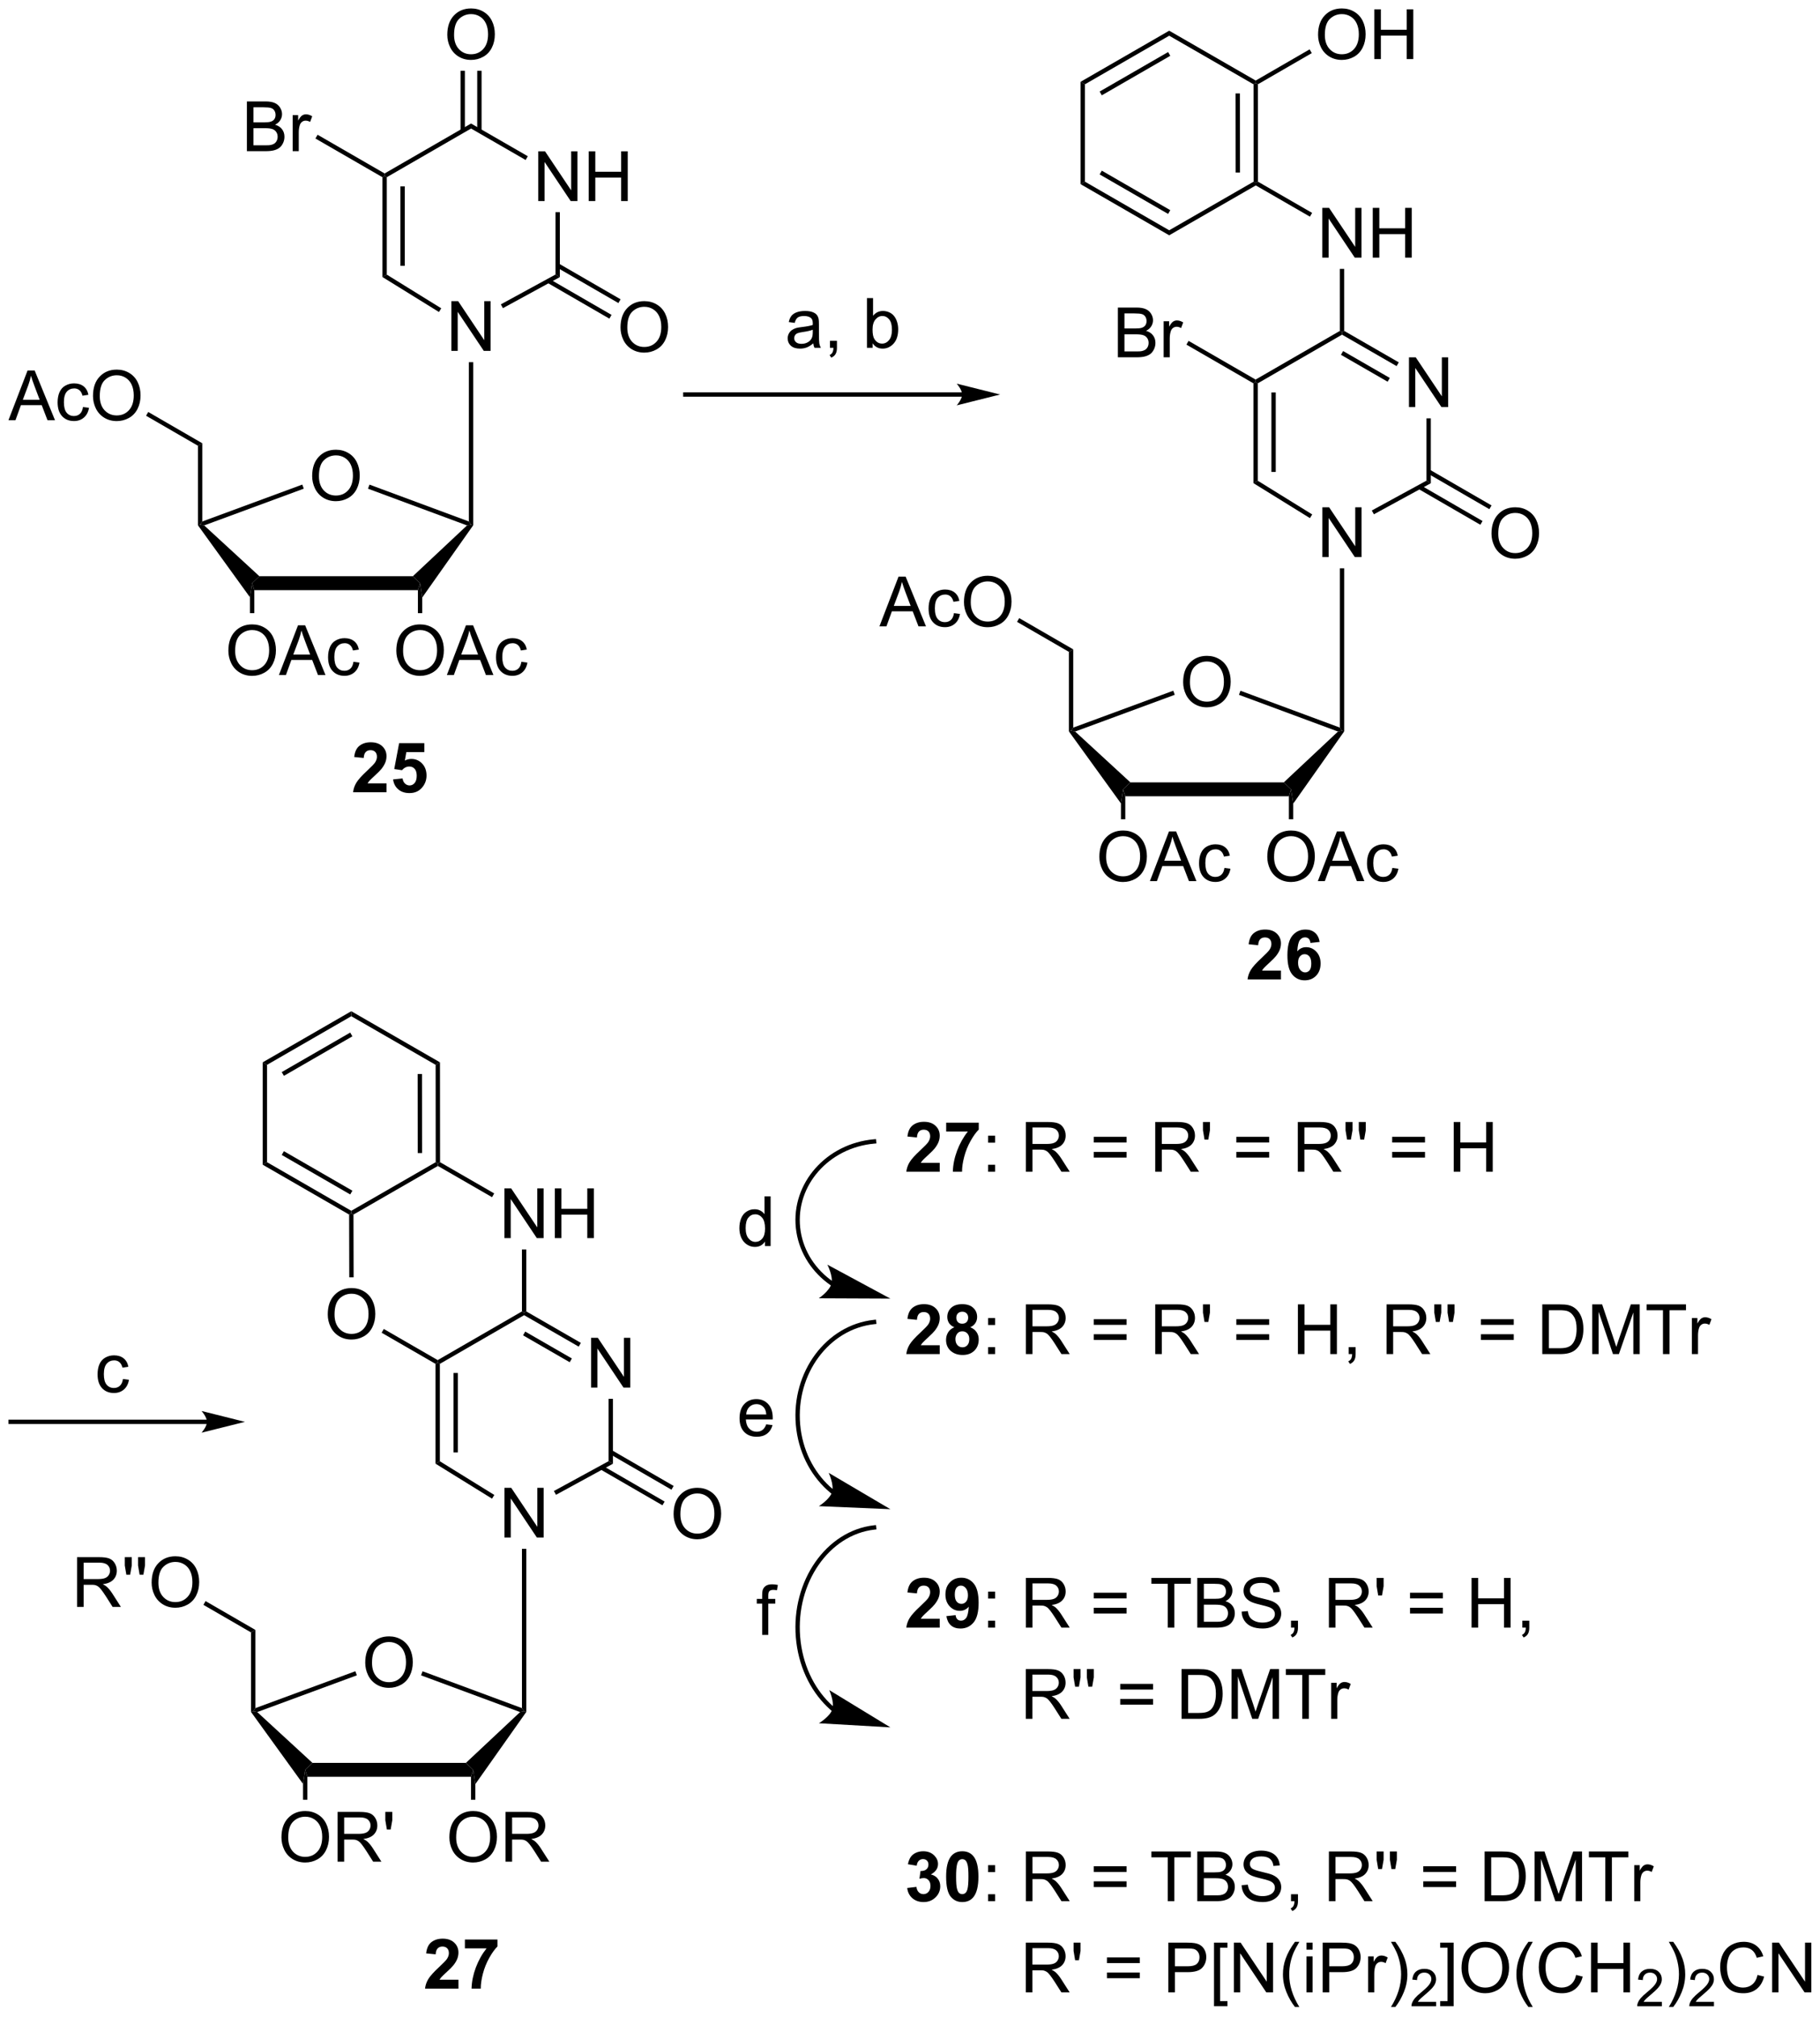 <?xml version="1.0" encoding="UTF-8"?>
<!DOCTYPE svg PUBLIC '-//W3C//DTD SVG 1.0//EN'
          'http://www.w3.org/TR/2001/REC-SVG-20010904/DTD/svg10.dtd'>
<svg stroke-dasharray="none" shape-rendering="auto" xmlns="http://www.w3.org/2000/svg" font-family="'Dialog'" text-rendering="auto" width="575" fill-opacity="1" color-interpolation="auto" color-rendering="auto" preserveAspectRatio="xMidYMid meet" font-size="12px" viewBox="0 0 575 637" fill="black" xmlns:xlink="http://www.w3.org/1999/xlink" stroke="black" image-rendering="auto" stroke-miterlimit="10" stroke-linecap="square" stroke-linejoin="miter" font-style="normal" stroke-width="1" height="637" stroke-dashoffset="0" font-weight="normal" stroke-opacity="1"
><!--Generated by the Batik Graphics2D SVG Generator--><defs id="genericDefs"
  /><g
  ><defs id="defs1"
    ><clipPath clipPathUnits="userSpaceOnUse" id="clipPath1"
      ><path d="M0.928 1.611 L216.521 1.611 L216.521 240.335 L0.928 240.335 L0.928 1.611 Z"
      /></clipPath
      ><clipPath clipPathUnits="userSpaceOnUse" id="clipPath2"
      ><path d="M-1.073 12.139 L-1.073 244.225 L208.526 244.225 L208.526 12.139 Z"
      /></clipPath
    ></defs
    ><g transform="scale(2.667,2.667) translate(-0.928,-1.611) matrix(1.029,0,0,1.029,2.031,-10.875)"
    ><path d="M60.893 35.276 L60.893 29.549 L61.672 29.549 L64.68 34.044 L64.68 29.549 L65.406 29.549 L65.406 35.276 L64.627 35.276 L61.62 30.776 L61.62 35.276 L60.893 35.276 ZM66.702 35.276 L66.702 29.549 L67.46 29.549 L67.46 31.901 L70.436 31.901 L70.436 29.549 L71.194 29.549 L71.194 35.276 L70.436 35.276 L70.436 32.575 L67.46 32.575 L67.46 35.276 L66.702 35.276 Z" stroke="none" clip-path="url(#clipPath2)"
    /></g
    ><g transform="matrix(2.743,0,0,2.743,2.943,-33.296)"
    ><path d="M42.977 32.545 L43.227 32.401 L43.477 32.545 L43.477 43.761 L42.977 44.04 ZM45.047 33.596 L45.047 42.747 L45.547 42.747 L45.547 33.596 Z" stroke="none" clip-path="url(#clipPath2)"
    /></g
    ><g transform="matrix(2.743,0,0,2.743,2.943,-33.296)"
    ><path d="M63.409 44.049 L62.909 43.752 L62.909 36.575 L63.409 36.575 Z" stroke="none" clip-path="url(#clipPath2)"
    /></g
    ><g transform="matrix(2.743,0,0,2.743,2.943,-33.296)"
    ><path d="M59.718 30.129 L59.468 30.562 L53.183 26.94 L53.182 26.363 Z" stroke="none" clip-path="url(#clipPath2)"
    /></g
    ><g transform="matrix(2.743,0,0,2.743,2.943,-33.296)"
    ><path d="M43.477 32.545 L43.227 32.401 L43.227 32.112 L53.182 26.363 L53.183 26.94 Z" stroke="none" clip-path="url(#clipPath2)"
    /></g
    ><g transform="matrix(2.743,0,0,2.743,2.943,-33.296)"
    ><path d="M50.446 16.15 Q50.446 14.723 51.211 13.918 Q51.977 13.111 53.188 13.111 Q53.979 13.111 54.615 13.491 Q55.253 13.869 55.586 14.546 Q55.922 15.223 55.922 16.082 Q55.922 16.955 55.571 17.642 Q55.219 18.33 54.573 18.684 Q53.93 19.038 53.182 19.038 Q52.375 19.038 51.737 18.647 Q51.102 18.254 50.774 17.58 Q50.446 16.902 50.446 16.15 ZM51.227 16.16 Q51.227 17.197 51.782 17.793 Q52.339 18.387 53.18 18.387 Q54.034 18.387 54.586 17.785 Q55.141 17.184 55.141 16.08 Q55.141 15.379 54.904 14.858 Q54.667 14.337 54.211 14.051 Q53.758 13.762 53.19 13.762 Q52.386 13.762 51.805 14.317 Q51.227 14.869 51.227 16.16 Z" stroke="none" clip-path="url(#clipPath2)"
    /></g
    ><g transform="matrix(2.743,0,0,2.743,2.943,-33.296)"
    ><path d="M54.394 27.206 L54.394 20.291 L53.894 20.291 L53.894 27.206 ZM52.471 27.207 L52.471 20.291 L51.971 20.291 L51.971 27.207 Z" stroke="none" clip-path="url(#clipPath2)"
    /></g
    ><g transform="matrix(2.743,0,0,2.743,2.943,-33.296)"
    ><path d="M70.398 49.856 Q70.398 48.429 71.164 47.624 Q71.929 46.817 73.14 46.817 Q73.932 46.817 74.567 47.197 Q75.205 47.575 75.539 48.252 Q75.874 48.929 75.874 49.788 Q75.874 50.661 75.523 51.348 Q75.171 52.036 74.525 52.39 Q73.882 52.744 73.135 52.744 Q72.328 52.744 71.69 52.354 Q71.054 51.96 70.726 51.286 Q70.398 50.609 70.398 49.856 ZM71.179 49.867 Q71.179 50.903 71.734 51.499 Q72.291 52.093 73.132 52.093 Q73.987 52.093 74.539 51.492 Q75.093 50.89 75.093 49.786 Q75.093 49.085 74.856 48.565 Q74.619 48.044 74.164 47.757 Q73.71 47.468 73.143 47.468 Q72.338 47.468 71.757 48.023 Q71.179 48.575 71.179 49.867 Z" stroke="none" clip-path="url(#clipPath2)"
    /></g
    ><g transform="matrix(2.743,0,0,2.743,2.943,-33.296)"
    ><path d="M61.967 44.698 L69.114 48.832 L69.364 48.399 L62.218 44.266 ZM63.034 42.919 L70.153 47.036 L70.403 46.603 L63.284 42.486 Z" stroke="none" clip-path="url(#clipPath2)"
    /></g
    ><g transform="matrix(2.743,0,0,2.743,2.943,-33.296)"
    ><path d="M50.917 52.545 L50.917 46.819 L51.696 46.819 L54.703 51.313 L54.703 46.819 L55.43 46.819 L55.43 52.545 L54.651 52.545 L51.643 48.045 L51.643 52.545 L50.917 52.545 Z" stroke="none" clip-path="url(#clipPath2)"
    /></g
    ><g transform="matrix(2.743,0,0,2.743,2.943,-33.296)"
    ><path d="M34.882 66.964 Q34.882 65.537 35.648 64.733 Q36.413 63.925 37.624 63.925 Q38.416 63.925 39.051 64.305 Q39.689 64.683 40.023 65.36 Q40.359 66.037 40.359 66.897 Q40.359 67.769 40.007 68.456 Q39.656 69.144 39.01 69.498 Q38.366 69.852 37.619 69.852 Q36.812 69.852 36.174 69.462 Q35.538 69.068 35.21 68.394 Q34.882 67.717 34.882 66.964 ZM35.663 66.975 Q35.663 68.011 36.218 68.608 Q36.775 69.201 37.616 69.201 Q38.471 69.201 39.023 68.6 Q39.577 67.998 39.577 66.894 Q39.577 66.193 39.34 65.673 Q39.103 65.152 38.648 64.865 Q38.194 64.576 37.627 64.576 Q36.822 64.576 36.241 65.131 Q35.663 65.683 35.663 66.975 Z" stroke="none" clip-path="url(#clipPath2)"
    /></g
    ><g transform="matrix(2.743,0,0,2.743,2.943,-33.296)"
    ><path d="M28.218 80.094 L27.968 79.294 L28.803 78.494 L46.477 78.494 L47.311 79.294 L47.061 80.094 Z" stroke="none" clip-path="url(#clipPath2)"
    /></g
    ><g transform="matrix(2.743,0,0,2.743,2.943,-33.296)"
    ><path d="M47.561 80.941 L47.311 79.294 L46.477 78.494 L52.718 72.643 L53.182 72.548 L53.432 72.625 Z" stroke="none" clip-path="url(#clipPath2)"
    /></g
    ><g transform="matrix(2.743,0,0,2.743,2.943,-33.296)"
    ><path d="M52.932 72.189 L53.182 72.548 L52.718 72.643 L41.31 68.413 L41.484 67.944 Z" stroke="none" clip-path="url(#clipPath2)"
    /></g
    ><g transform="matrix(2.743,0,0,2.743,2.943,-33.296)"
    ><path d="M33.743 67.941 L33.916 68.41 L22.444 72.642 L21.975 72.548 L22.225 72.189 Z" stroke="none" clip-path="url(#clipPath2)"
    /></g
    ><g transform="matrix(2.743,0,0,2.743,2.943,-33.296)"
    ><path d="M28.803 78.494 L27.968 79.294 L27.718 80.918 L21.725 72.627 L21.975 72.548 L22.444 72.642 Z" stroke="none" clip-path="url(#clipPath2)"
    /></g
    ><g transform="matrix(2.743,0,0,2.743,2.943,-33.296)"
    ><path d="M44.574 87.079 Q44.574 85.651 45.34 84.847 Q46.105 84.04 47.316 84.04 Q48.108 84.04 48.743 84.42 Q49.381 84.797 49.715 85.474 Q50.051 86.151 50.051 87.011 Q50.051 87.883 49.699 88.571 Q49.348 89.258 48.702 89.612 Q48.059 89.967 47.311 89.967 Q46.504 89.967 45.866 89.576 Q45.23 89.183 44.902 88.508 Q44.574 87.831 44.574 87.079 ZM45.355 87.089 Q45.355 88.125 45.91 88.722 Q46.467 89.316 47.309 89.316 Q48.163 89.316 48.715 88.714 Q49.269 88.112 49.269 87.008 Q49.269 86.308 49.032 85.787 Q48.795 85.266 48.34 84.98 Q47.887 84.691 47.319 84.691 Q46.514 84.691 45.934 85.245 Q45.355 85.797 45.355 87.089 ZM50.396 89.868 L52.596 84.141 L53.414 84.141 L55.758 89.868 L54.893 89.868 L54.227 88.133 L51.831 88.133 L51.203 89.868 L50.396 89.868 ZM52.049 87.516 L53.992 87.516 L53.393 85.93 Q53.12 85.206 52.987 84.743 Q52.877 85.292 52.68 85.836 L52.049 87.516 ZM58.979 88.347 L59.672 88.438 Q59.557 89.151 59.091 89.558 Q58.625 89.961 57.945 89.961 Q57.094 89.961 56.575 89.404 Q56.057 88.847 56.057 87.808 Q56.057 87.136 56.279 86.633 Q56.502 86.128 56.958 85.878 Q57.414 85.625 57.948 85.625 Q58.625 85.625 59.055 85.967 Q59.484 86.308 59.604 86.938 L58.922 87.042 Q58.823 86.625 58.575 86.415 Q58.328 86.204 57.977 86.204 Q57.445 86.204 57.112 86.584 Q56.781 86.964 56.781 87.79 Q56.781 88.625 57.102 89.006 Q57.422 89.383 57.937 89.383 Q58.352 89.383 58.627 89.131 Q58.906 88.875 58.979 88.347 Z" stroke="none" clip-path="url(#clipPath2)"
    /></g
    ><g transform="matrix(2.743,0,0,2.743,2.943,-33.296)"
    ><path d="M47.061 80.094 L47.311 79.294 L47.561 80.941 L47.561 82.743 L47.061 82.743 Z" stroke="none" clip-path="url(#clipPath2)"
    /></g
    ><g transform="matrix(2.743,0,0,2.743,2.943,-33.296)"
    ><path d="M25.231 87.079 Q25.231 85.651 25.997 84.847 Q26.762 84.04 27.973 84.04 Q28.765 84.04 29.401 84.42 Q30.038 84.797 30.372 85.474 Q30.708 86.151 30.708 87.011 Q30.708 87.883 30.356 88.571 Q30.005 89.258 29.359 89.612 Q28.716 89.967 27.968 89.967 Q27.161 89.967 26.523 89.576 Q25.887 89.183 25.559 88.508 Q25.231 87.831 25.231 87.079 ZM26.012 87.089 Q26.012 88.125 26.567 88.722 Q27.125 89.316 27.966 89.316 Q28.82 89.316 29.372 88.714 Q29.927 88.112 29.927 87.008 Q29.927 86.308 29.69 85.787 Q29.453 85.266 28.997 84.98 Q28.544 84.691 27.976 84.691 Q27.171 84.691 26.591 85.245 Q26.012 85.797 26.012 87.089 ZM31.053 89.868 L33.253 84.141 L34.071 84.141 L36.415 89.868 L35.55 89.868 L34.884 88.133 L32.488 88.133 L31.86 89.868 L31.053 89.868 ZM32.706 87.516 L34.649 87.516 L34.05 85.93 Q33.777 85.206 33.644 84.743 Q33.535 85.292 33.337 85.836 L32.706 87.516 ZM39.636 88.347 L40.329 88.438 Q40.214 89.151 39.748 89.558 Q39.282 89.961 38.602 89.961 Q37.751 89.961 37.233 89.404 Q36.714 88.847 36.714 87.808 Q36.714 87.136 36.936 86.633 Q37.16 86.128 37.615 85.878 Q38.071 85.625 38.605 85.625 Q39.282 85.625 39.712 85.967 Q40.141 86.308 40.261 86.938 L39.579 87.042 Q39.48 86.625 39.233 86.415 Q38.985 86.204 38.634 86.204 Q38.102 86.204 37.769 86.584 Q37.438 86.964 37.438 87.79 Q37.438 88.625 37.759 89.006 Q38.079 89.383 38.594 89.383 Q39.009 89.383 39.285 89.131 Q39.563 88.875 39.636 88.347 Z" stroke="none" clip-path="url(#clipPath2)"
    /></g
    ><g transform="matrix(2.743,0,0,2.743,2.943,-33.296)"
    ><path d="M27.718 80.918 L27.968 79.294 L28.218 80.094 L28.218 82.743 L27.718 82.743 Z" stroke="none" clip-path="url(#clipPath2)"
    /></g
    ><g transform="matrix(2.743,0,0,2.743,2.943,-33.296)"
    ><path d="M22.225 72.189 L21.975 72.548 L21.725 72.627 L21.725 63.468 L22.225 63.18 Z" stroke="none" clip-path="url(#clipPath2)"
    /></g
    ><g transform="matrix(2.743,0,0,2.743,2.943,-33.296)"
    ><path d="M52.932 53.845 L53.432 53.845 L53.432 72.625 L53.182 72.548 L52.932 72.189 Z" stroke="none" clip-path="url(#clipPath2)"
    /></g
    ><g transform="matrix(2.743,0,0,2.743,2.943,-33.296)"
    ><path d="M-0.099 60.529 L2.102 54.803 L2.919 54.803 L5.263 60.529 L4.399 60.529 L3.732 58.795 L1.336 58.795 L0.708 60.529 L-0.099 60.529 ZM1.555 58.178 L3.497 58.178 L2.898 56.592 Q2.625 55.868 2.492 55.404 Q2.383 55.954 2.185 56.498 L1.555 58.178 ZM8.484 59.009 L9.177 59.1 Q9.062 59.813 8.596 60.219 Q8.13 60.623 7.451 60.623 Q6.599 60.623 6.081 60.066 Q5.562 59.509 5.562 58.469 Q5.562 57.798 5.784 57.295 Q6.008 56.79 6.464 56.54 Q6.919 56.287 7.453 56.287 Q8.13 56.287 8.56 56.628 Q8.99 56.969 9.109 57.6 L8.427 57.704 Q8.328 57.287 8.081 57.076 Q7.833 56.865 7.482 56.865 Q6.951 56.865 6.617 57.245 Q6.287 57.626 6.287 58.451 Q6.287 59.287 6.607 59.667 Q6.927 60.045 7.443 60.045 Q7.857 60.045 8.133 59.792 Q8.412 59.537 8.484 59.009 ZM9.638 57.74 Q9.638 56.313 10.404 55.509 Q11.169 54.701 12.38 54.701 Q13.172 54.701 13.807 55.081 Q14.445 55.459 14.779 56.136 Q15.115 56.813 15.115 57.673 Q15.115 58.545 14.763 59.233 Q14.412 59.92 13.766 60.274 Q13.122 60.628 12.375 60.628 Q11.568 60.628 10.93 60.238 Q10.294 59.844 9.966 59.17 Q9.638 58.493 9.638 57.74 ZM10.419 57.751 Q10.419 58.787 10.974 59.384 Q11.531 59.977 12.372 59.977 Q13.227 59.977 13.779 59.376 Q14.333 58.774 14.333 57.67 Q14.333 56.969 14.096 56.449 Q13.859 55.928 13.404 55.641 Q12.951 55.352 12.383 55.352 Q11.578 55.352 10.997 55.907 Q10.419 56.459 10.419 57.751 Z" stroke="none" clip-path="url(#clipPath2)"
    /></g
    ><g transform="matrix(2.743,0,0,2.743,2.943,-33.296)"
    ><path d="M22.225 63.18 L21.725 63.468 L15.751 60.013 L16.002 59.581 Z" stroke="none" clip-path="url(#clipPath2)"
    /></g
    ><g transform="matrix(2.743,0,0,2.743,2.943,-33.296)"
    ><path d="M56.852 47.625 L56.613 47.186 L62.909 43.752 L63.409 44.049 Z" stroke="none" clip-path="url(#clipPath2)"
    /></g
    ><g transform="matrix(2.743,0,0,2.743,2.943,-33.296)"
    ><path d="M49.748 47.641 L49.485 48.067 L42.977 44.04 L43.477 43.761 Z" stroke="none" clip-path="url(#clipPath2)"
    /></g
    ><g transform="matrix(2.743,0,0,2.743,2.943,-33.296)"
    ><path d="M27.364 29.546 L27.364 23.819 L29.513 23.819 Q30.169 23.819 30.565 23.994 Q30.963 24.166 31.187 24.528 Q31.411 24.89 31.411 25.283 Q31.411 25.65 31.211 25.976 Q31.013 26.299 30.612 26.499 Q31.13 26.65 31.409 27.017 Q31.69 27.384 31.69 27.884 Q31.69 28.288 31.518 28.634 Q31.349 28.978 31.099 29.166 Q30.849 29.353 30.471 29.45 Q30.096 29.546 29.549 29.546 L27.364 29.546 ZM28.122 26.226 L29.362 26.226 Q29.864 26.226 30.083 26.158 Q30.372 26.072 30.518 25.874 Q30.666 25.674 30.666 25.374 Q30.666 25.088 30.529 24.872 Q30.393 24.655 30.138 24.575 Q29.885 24.494 29.268 24.494 L28.122 24.494 L28.122 26.226 ZM28.122 28.869 L29.549 28.869 Q29.916 28.869 30.065 28.843 Q30.325 28.796 30.5 28.687 Q30.677 28.577 30.789 28.369 Q30.904 28.158 30.904 27.884 Q30.904 27.564 30.739 27.33 Q30.575 27.093 30.284 26.997 Q29.995 26.9 29.448 26.9 L28.122 26.9 L28.122 28.869 ZM32.635 29.546 L32.635 25.398 L33.268 25.398 L33.268 26.025 Q33.51 25.585 33.713 25.444 Q33.919 25.304 34.166 25.304 Q34.521 25.304 34.888 25.53 L34.646 26.181 Q34.388 26.03 34.13 26.03 Q33.901 26.03 33.716 26.168 Q33.534 26.306 33.456 26.554 Q33.338 26.929 33.338 27.374 L33.338 29.546 L32.635 29.546 Z" stroke="none" clip-path="url(#clipPath2)"
    /></g
    ><g transform="matrix(2.743,0,0,2.743,2.943,-33.296)"
    ><path d="M43.227 32.112 L43.227 32.401 L42.977 32.545 L35.258 28.089 L35.508 27.656 Z" stroke="none" clip-path="url(#clipPath2)"
    /></g
    ><g transform="matrix(2.743,0,0,2.743,2.943,-33.296)"
    ><path d="M109.745 57.318 L77.862 57.318 L77.612 57.318 L77.612 57.818 L77.862 57.818 L109.745 57.818 L109.995 57.818 L109.995 57.318 L109.745 57.318 ZM114.12 57.568 L109.12 56.318 C109.12 56.318 109.745 57.021 109.745 57.568 C109.745 58.115 109.12 58.818 109.12 58.818 Z" stroke="none" clip-path="url(#clipPath2)"
    /></g
    ><g transform="matrix(2.743,0,0,2.743,2.943,-33.296)"
    ><path d="M161.211 59.011 L161.211 53.285 L161.989 53.285 L164.997 57.779 L164.997 53.285 L165.724 53.285 L165.724 59.011 L164.945 59.011 L161.937 54.511 L161.937 59.011 L161.211 59.011 Z" stroke="none" clip-path="url(#clipPath2)"
    /></g
    ><g transform="matrix(2.743,0,0,2.743,2.943,-33.296)"
    ><path d="M143.295 56.281 L143.545 56.136 L143.795 56.281 L143.795 67.497 L143.295 67.775 ZM145.365 57.331 L145.365 66.483 L145.865 66.483 L145.865 57.331 Z" stroke="none" clip-path="url(#clipPath2)"
    /></g
    ><g transform="matrix(2.743,0,0,2.743,2.943,-33.296)"
    ><path d="M163.726 67.785 L163.226 67.488 L163.226 60.311 L163.726 60.311 Z" stroke="none" clip-path="url(#clipPath2)"
    /></g
    ><g transform="matrix(2.743,0,0,2.743,2.943,-33.296)"
    ><path d="M160.036 53.865 L159.786 54.298 L153.5 50.676 L153.5 50.387 L153.75 50.242 ZM159.001 55.66 L153.626 52.563 L153.376 52.996 L158.751 56.094 Z" stroke="none" clip-path="url(#clipPath2)"
    /></g
    ><g transform="matrix(2.743,0,0,2.743,2.943,-33.296)"
    ><path d="M143.795 56.281 L143.545 56.136 L143.545 55.847 L153.25 50.243 L153.5 50.387 L153.5 50.676 Z" stroke="none" clip-path="url(#clipPath2)"
    /></g
    ><g transform="matrix(2.743,0,0,2.743,2.943,-33.296)"
    ><path d="M170.716 73.592 Q170.716 72.165 171.481 71.36 Q172.247 70.553 173.458 70.553 Q174.25 70.553 174.885 70.933 Q175.523 71.311 175.856 71.988 Q176.192 72.665 176.192 73.524 Q176.192 74.397 175.841 75.084 Q175.489 75.772 174.843 76.126 Q174.2 76.48 173.453 76.48 Q172.645 76.48 172.007 76.089 Q171.372 75.696 171.044 75.022 Q170.716 74.344 170.716 73.592 ZM171.497 73.602 Q171.497 74.639 172.052 75.235 Q172.609 75.829 173.45 75.829 Q174.304 75.829 174.856 75.227 Q175.411 74.626 175.411 73.522 Q175.411 72.821 175.174 72.3 Q174.937 71.779 174.481 71.493 Q174.028 71.204 173.46 71.204 Q172.656 71.204 172.075 71.759 Q171.497 72.311 171.497 73.602 Z" stroke="none" clip-path="url(#clipPath2)"
    /></g
    ><g transform="matrix(2.743,0,0,2.743,2.943,-33.296)"
    ><path d="M162.285 68.434 L169.432 72.568 L169.682 72.135 L162.535 68.001 ZM163.351 66.654 L170.47 70.772 L170.721 70.339 L163.601 66.222 Z" stroke="none" clip-path="url(#clipPath2)"
    /></g
    ><g transform="matrix(2.743,0,0,2.743,2.943,-33.296)"
    ><path d="M151.235 76.281 L151.235 70.554 L152.013 70.554 L155.021 75.049 L155.021 70.554 L155.748 70.554 L155.748 76.281 L154.969 76.281 L151.961 71.781 L151.961 76.281 L151.235 76.281 Z" stroke="none" clip-path="url(#clipPath2)"
    /></g
    ><g transform="matrix(2.743,0,0,2.743,2.943,-33.296)"
    ><path d="M135.2 90.7 Q135.2 89.273 135.965 88.468 Q136.731 87.661 137.942 87.661 Q138.734 87.661 139.369 88.041 Q140.007 88.419 140.34 89.096 Q140.676 89.773 140.676 90.632 Q140.676 91.505 140.325 92.192 Q139.973 92.88 139.327 93.234 Q138.684 93.588 137.937 93.588 Q137.129 93.588 136.491 93.197 Q135.856 92.804 135.528 92.13 Q135.2 91.453 135.2 90.7 ZM135.981 90.71 Q135.981 91.747 136.536 92.343 Q137.093 92.937 137.934 92.937 Q138.788 92.937 139.34 92.335 Q139.895 91.734 139.895 90.63 Q139.895 89.929 139.658 89.408 Q139.421 88.887 138.965 88.601 Q138.512 88.312 137.945 88.312 Q137.14 88.312 136.559 88.867 Q135.981 89.419 135.981 90.71 Z" stroke="none" clip-path="url(#clipPath2)"
    /></g
    ><g transform="matrix(2.743,0,0,2.743,2.943,-33.296)"
    ><path d="M128.536 103.83 L128.286 103.03 L129.121 102.23 L146.795 102.23 L147.629 103.03 L147.379 103.83 Z" stroke="none" clip-path="url(#clipPath2)"
    /></g
    ><g transform="matrix(2.743,0,0,2.743,2.943,-33.296)"
    ><path d="M147.879 104.677 L147.629 103.03 L146.795 102.23 L153.036 96.378 L153.5 96.284 L153.75 96.361 Z" stroke="none" clip-path="url(#clipPath2)"
    /></g
    ><g transform="matrix(2.743,0,0,2.743,2.943,-33.296)"
    ><path d="M153.25 95.924 L153.5 96.284 L153.036 96.378 L141.627 92.149 L141.801 91.68 Z" stroke="none" clip-path="url(#clipPath2)"
    /></g
    ><g transform="matrix(2.743,0,0,2.743,2.943,-33.296)"
    ><path d="M134.061 91.677 L134.234 92.146 L122.761 96.377 L122.292 96.284 L122.542 95.925 Z" stroke="none" clip-path="url(#clipPath2)"
    /></g
    ><g transform="matrix(2.743,0,0,2.743,2.943,-33.296)"
    ><path d="M129.121 102.23 L128.286 103.03 L128.036 104.654 L122.042 96.362 L122.292 96.284 L122.761 96.377 Z" stroke="none" clip-path="url(#clipPath2)"
    /></g
    ><g transform="matrix(2.743,0,0,2.743,2.943,-33.296)"
    ><path d="M144.892 110.814 Q144.892 109.387 145.657 108.582 Q146.423 107.775 147.634 107.775 Q148.426 107.775 149.061 108.155 Q149.699 108.533 150.032 109.21 Q150.368 109.887 150.368 110.746 Q150.368 111.619 150.017 112.306 Q149.665 112.994 149.019 113.348 Q148.376 113.702 147.629 113.702 Q146.821 113.702 146.183 113.311 Q145.548 112.918 145.22 112.244 Q144.892 111.567 144.892 110.814 ZM145.673 110.825 Q145.673 111.861 146.228 112.457 Q146.785 113.051 147.626 113.051 Q148.48 113.051 149.032 112.45 Q149.587 111.848 149.587 110.744 Q149.587 110.043 149.35 109.522 Q149.113 109.002 148.657 108.715 Q148.204 108.426 147.637 108.426 Q146.832 108.426 146.251 108.981 Q145.673 109.533 145.673 110.825 ZM150.713 113.603 L152.914 107.877 L153.732 107.877 L156.075 113.603 L155.211 113.603 L154.544 111.869 L152.148 111.869 L151.521 113.603 L150.713 113.603 ZM152.367 111.252 L154.31 111.252 L153.711 109.666 Q153.437 108.942 153.304 108.478 Q153.195 109.028 152.997 109.572 L152.367 111.252 ZM159.297 112.082 L159.989 112.174 Q159.875 112.887 159.409 113.293 Q158.942 113.697 158.263 113.697 Q157.411 113.697 156.893 113.14 Q156.375 112.582 156.375 111.543 Q156.375 110.871 156.596 110.369 Q156.82 109.864 157.276 109.614 Q157.732 109.361 158.265 109.361 Q158.942 109.361 159.372 109.702 Q159.802 110.043 159.922 110.674 L159.239 110.778 Q159.14 110.361 158.893 110.15 Q158.646 109.939 158.294 109.939 Q157.763 109.939 157.429 110.319 Q157.099 110.7 157.099 111.525 Q157.099 112.361 157.419 112.741 Q157.739 113.119 158.255 113.119 Q158.669 113.119 158.945 112.866 Q159.224 112.611 159.297 112.082 Z" stroke="none" clip-path="url(#clipPath2)"
    /></g
    ><g transform="matrix(2.743,0,0,2.743,2.943,-33.296)"
    ><path d="M147.379 103.83 L147.629 103.03 L147.879 104.677 L147.879 106.479 L147.379 106.479 Z" stroke="none" clip-path="url(#clipPath2)"
    /></g
    ><g transform="matrix(2.743,0,0,2.743,2.943,-33.296)"
    ><path d="M125.549 110.814 Q125.549 109.387 126.314 108.582 Q127.08 107.775 128.291 107.775 Q129.083 107.775 129.718 108.155 Q130.356 108.533 130.69 109.21 Q131.025 109.887 131.025 110.746 Q131.025 111.619 130.674 112.306 Q130.322 112.994 129.677 113.348 Q129.033 113.702 128.286 113.702 Q127.479 113.702 126.841 113.311 Q126.205 112.918 125.877 112.244 Q125.549 111.567 125.549 110.814 ZM126.33 110.825 Q126.33 111.861 126.885 112.457 Q127.442 113.051 128.283 113.051 Q129.137 113.051 129.69 112.45 Q130.244 111.848 130.244 110.744 Q130.244 110.043 130.007 109.522 Q129.77 109.002 129.315 108.715 Q128.861 108.426 128.294 108.426 Q127.489 108.426 126.908 108.981 Q126.33 109.533 126.33 110.825 ZM131.37 113.603 L133.571 107.877 L134.389 107.877 L136.732 113.603 L135.868 113.603 L135.201 111.869 L132.805 111.869 L132.178 113.603 L131.37 113.603 ZM133.024 111.252 L134.967 111.252 L134.368 109.666 Q134.095 108.942 133.962 108.478 Q133.852 109.028 133.654 109.572 L133.024 111.252 ZM139.954 112.082 L140.647 112.174 Q140.532 112.887 140.066 113.293 Q139.6 113.697 138.92 113.697 Q138.068 113.697 137.55 113.14 Q137.032 112.582 137.032 111.543 Q137.032 110.871 137.253 110.369 Q137.477 109.864 137.933 109.614 Q138.389 109.361 138.923 109.361 Q139.6 109.361 140.029 109.702 Q140.459 110.043 140.579 110.674 L139.897 110.778 Q139.798 110.361 139.55 110.15 Q139.303 109.939 138.951 109.939 Q138.42 109.939 138.087 110.319 Q137.756 110.7 137.756 111.525 Q137.756 112.361 138.076 112.741 Q138.397 113.119 138.912 113.119 Q139.326 113.119 139.602 112.866 Q139.881 112.611 139.954 112.082 Z" stroke="none" clip-path="url(#clipPath2)"
    /></g
    ><g transform="matrix(2.743,0,0,2.743,2.943,-33.296)"
    ><path d="M128.036 104.654 L128.286 103.03 L128.536 103.83 L128.536 106.479 L128.036 106.479 Z" stroke="none" clip-path="url(#clipPath2)"
    /></g
    ><g transform="matrix(2.743,0,0,2.743,2.943,-33.296)"
    ><path d="M122.542 95.925 L122.292 96.284 L122.042 96.362 L122.042 87.204 L122.542 86.916 Z" stroke="none" clip-path="url(#clipPath2)"
    /></g
    ><g transform="matrix(2.743,0,0,2.743,2.943,-33.296)"
    ><path d="M153.25 77.581 L153.75 77.581 L153.75 96.361 L153.5 96.284 L153.25 95.924 Z" stroke="none" clip-path="url(#clipPath2)"
    /></g
    ><g transform="matrix(2.743,0,0,2.743,2.943,-33.296)"
    ><path d="M100.219 84.265 L102.419 78.539 L103.237 78.539 L105.581 84.265 L104.716 84.265 L104.049 82.531 L101.654 82.531 L101.026 84.265 L100.219 84.265 ZM101.872 81.914 L103.815 81.914 L103.216 80.328 Q102.943 79.604 102.81 79.14 Q102.7 79.69 102.502 80.234 L101.872 81.914 ZM108.802 82.744 L109.495 82.835 Q109.38 83.549 108.914 83.955 Q108.448 84.359 107.768 84.359 Q106.917 84.359 106.398 83.802 Q105.88 83.244 105.88 82.205 Q105.88 81.533 106.102 81.031 Q106.325 80.526 106.781 80.276 Q107.237 80.023 107.771 80.023 Q108.448 80.023 108.877 80.364 Q109.307 80.705 109.427 81.335 L108.745 81.44 Q108.646 81.023 108.398 80.812 Q108.151 80.601 107.799 80.601 Q107.268 80.601 106.935 80.981 Q106.604 81.362 106.604 82.187 Q106.604 83.023 106.924 83.403 Q107.245 83.781 107.76 83.781 Q108.174 83.781 108.45 83.528 Q108.729 83.273 108.802 82.744 ZM109.956 81.476 Q109.956 80.049 110.721 79.244 Q111.487 78.437 112.698 78.437 Q113.49 78.437 114.125 78.817 Q114.763 79.195 115.096 79.872 Q115.432 80.549 115.432 81.408 Q115.432 82.281 115.081 82.968 Q114.729 83.656 114.083 84.01 Q113.44 84.364 112.693 84.364 Q111.885 84.364 111.247 83.974 Q110.612 83.58 110.284 82.906 Q109.956 82.229 109.956 81.476 ZM110.737 81.487 Q110.737 82.523 111.292 83.119 Q111.849 83.713 112.69 83.713 Q113.544 83.713 114.096 83.112 Q114.651 82.51 114.651 81.406 Q114.651 80.705 114.414 80.184 Q114.177 79.664 113.721 79.377 Q113.268 79.088 112.7 79.088 Q111.896 79.088 111.315 79.643 Q110.737 80.195 110.737 81.487 Z" stroke="none" clip-path="url(#clipPath2)"
    /></g
    ><g transform="matrix(2.743,0,0,2.743,2.943,-33.296)"
    ><path d="M122.542 86.916 L122.042 87.204 L116.069 83.749 L116.319 83.316 Z" stroke="none" clip-path="url(#clipPath2)"
    /></g
    ><g transform="matrix(2.743,0,0,2.743,2.943,-33.296)"
    ><path d="M157.17 71.361 L156.93 70.922 L163.226 67.488 L163.726 67.785 Z" stroke="none" clip-path="url(#clipPath2)"
    /></g
    ><g transform="matrix(2.743,0,0,2.743,2.943,-33.296)"
    ><path d="M150.066 71.377 L149.803 71.802 L143.295 67.775 L143.795 67.497 Z" stroke="none" clip-path="url(#clipPath2)"
    /></g
    ><g transform="matrix(2.743,0,0,2.743,2.943,-33.296)"
    ><path d="M127.682 53.282 L127.682 47.555 L129.831 47.555 Q130.487 47.555 130.883 47.73 Q131.281 47.901 131.505 48.264 Q131.729 48.626 131.729 49.019 Q131.729 49.386 131.529 49.711 Q131.331 50.034 130.929 50.235 Q131.448 50.386 131.726 50.753 Q132.008 51.12 132.008 51.62 Q132.008 52.024 131.836 52.37 Q131.667 52.714 131.417 52.901 Q131.167 53.089 130.789 53.185 Q130.414 53.282 129.867 53.282 L127.682 53.282 ZM128.44 49.961 L129.679 49.961 Q130.182 49.961 130.401 49.894 Q130.69 49.808 130.836 49.61 Q130.984 49.409 130.984 49.11 Q130.984 48.823 130.846 48.607 Q130.711 48.391 130.456 48.31 Q130.203 48.23 129.586 48.23 L128.44 48.23 L128.44 49.961 ZM128.44 52.605 L129.867 52.605 Q130.234 52.605 130.383 52.579 Q130.643 52.532 130.818 52.422 Q130.995 52.313 131.107 52.105 Q131.221 51.894 131.221 51.62 Q131.221 51.3 131.057 51.066 Q130.893 50.829 130.601 50.732 Q130.312 50.636 129.766 50.636 L128.44 50.636 L128.44 52.605 ZM132.953 53.282 L132.953 49.133 L133.586 49.133 L133.586 49.761 Q133.828 49.321 134.031 49.18 Q134.237 49.039 134.484 49.039 Q134.838 49.039 135.206 49.266 L134.963 49.917 Q134.706 49.766 134.448 49.766 Q134.219 49.766 134.034 49.904 Q133.851 50.042 133.773 50.289 Q133.656 50.664 133.656 51.11 L133.656 53.282 L132.953 53.282 Z" stroke="none" clip-path="url(#clipPath2)"
    /></g
    ><g transform="matrix(2.743,0,0,2.743,2.943,-33.296)"
    ><path d="M143.545 55.847 L143.545 56.136 L143.295 56.281 L135.576 51.824 L135.825 51.391 Z" stroke="none" clip-path="url(#clipPath2)"
    /></g
    ><g transform="matrix(2.743,0,0,2.743,2.943,-33.296)"
    ><path d="M151.229 41.802 L151.229 36.075 L152.008 36.075 L155.016 40.57 L155.016 36.075 L155.742 36.075 L155.742 41.802 L154.964 41.802 L151.956 37.302 L151.956 41.802 L151.229 41.802 ZM157.038 41.802 L157.038 36.075 L157.796 36.075 L157.796 38.427 L160.772 38.427 L160.772 36.075 L161.53 36.075 L161.53 41.802 L160.772 41.802 L160.772 39.101 L157.796 39.101 L157.796 41.802 L157.038 41.802 Z" stroke="none" clip-path="url(#clipPath2)"
    /></g
    ><g transform="matrix(2.743,0,0,2.743,2.943,-33.296)"
    ><path d="M153.75 50.242 L153.5 50.387 L153.25 50.243 L153.247 43.102 L153.747 43.102 Z" stroke="none" clip-path="url(#clipPath2)"
    /></g
    ><g transform="matrix(2.743,0,0,2.743,2.943,-33.296)"
    ><path d="M150.054 36.654 L149.804 37.088 L143.567 33.491 L143.567 33.203 L143.817 33.058 Z" stroke="none" clip-path="url(#clipPath2)"
    /></g
    ><g transform="matrix(2.743,0,0,2.743,2.943,-33.296)"
    ><path d="M143.817 33.058 L143.567 33.203 L143.317 33.058 L143.307 21.847 L143.557 21.703 L143.807 21.847 ZM141.746 32.006 L141.738 22.899 L141.238 22.9 L141.246 32.007 Z" stroke="none" clip-path="url(#clipPath2)"
    /></g
    ><g transform="matrix(2.743,0,0,2.743,2.943,-33.296)"
    ><path d="M143.557 21.414 L143.557 21.703 L143.307 21.847 L133.593 16.25 L133.593 15.673 Z" stroke="none" clip-path="url(#clipPath2)"
    /></g
    ><g transform="matrix(2.743,0,0,2.743,2.943,-33.296)"
    ><path d="M133.593 15.673 L133.593 16.25 L123.888 21.847 L123.388 21.558 ZM133.469 18.132 L125.582 22.681 L125.832 23.114 L133.718 18.565 Z" stroke="none" clip-path="url(#clipPath2)"
    /></g
    ><g transform="matrix(2.743,0,0,2.743,2.943,-33.296)"
    ><path d="M123.388 21.558 L123.888 21.847 L123.888 33.058 L123.388 33.347 Z" stroke="none" clip-path="url(#clipPath2)"
    /></g
    ><g transform="matrix(2.743,0,0,2.743,2.943,-33.296)"
    ><path d="M123.388 33.347 L123.888 33.058 L133.593 38.656 L133.593 39.233 ZM125.582 32.224 L133.469 36.773 L133.719 36.34 L125.832 31.791 Z" stroke="none" clip-path="url(#clipPath2)"
    /></g
    ><g transform="matrix(2.743,0,0,2.743,2.943,-33.296)"
    ><path d="M133.593 39.233 L133.593 38.656 L143.317 33.058 L143.567 33.203 L143.567 33.491 Z" stroke="none" clip-path="url(#clipPath2)"
    /></g
    ><g transform="matrix(2.743,0,0,2.743,2.943,-33.296)"
    ><path d="M150.74 16.15 Q150.74 14.723 151.506 13.918 Q152.271 13.111 153.482 13.111 Q154.274 13.111 154.909 13.491 Q155.547 13.869 155.881 14.546 Q156.216 15.223 156.216 16.082 Q156.216 16.955 155.865 17.642 Q155.513 18.33 154.868 18.684 Q154.224 19.038 153.477 19.038 Q152.67 19.038 152.032 18.647 Q151.396 18.254 151.068 17.58 Q150.74 16.902 150.74 16.15 ZM151.521 16.16 Q151.521 17.197 152.076 17.793 Q152.633 18.387 153.474 18.387 Q154.328 18.387 154.881 17.785 Q155.435 17.184 155.435 16.08 Q155.435 15.379 155.198 14.858 Q154.961 14.337 154.506 14.051 Q154.052 13.762 153.485 13.762 Q152.68 13.762 152.099 14.317 Q151.521 14.869 151.521 16.16 ZM157.215 18.939 L157.215 13.212 L157.973 13.212 L157.973 15.564 L160.95 15.564 L160.95 13.212 L161.707 13.212 L161.707 18.939 L160.95 18.939 L160.95 16.238 L157.973 16.238 L157.973 18.939 L157.215 18.939 Z" stroke="none" clip-path="url(#clipPath2)"
    /></g
    ><g transform="matrix(2.743,0,0,2.743,2.943,-33.296)"
    ><path d="M143.807 21.847 L143.557 21.703 L143.557 21.414 L149.766 17.822 L150.017 18.255 Z" stroke="none" clip-path="url(#clipPath2)"
    /></g
    ><g transform="matrix(2.743,0,0,2.743,2.943,-33.296)"
    ><path d="M22.767 175.618 L0.149 175.618 L-0.101 175.618 L-0.101 176.118 L0.149 176.118 L22.767 176.118 L23.017 176.118 L23.017 175.618 L22.767 175.618 ZM27.142 175.868 L22.142 174.618 C22.142 174.618 22.767 175.321 22.767 175.868 C22.767 176.414 22.142 177.118 22.142 177.118 Z" stroke="none" clip-path="url(#clipPath2)"
    /></g
    ><g transform="matrix(2.743,0,0,2.743,2.943,-33.296)"
    ><path d="M67.006 171.922 L67.006 166.195 L67.785 166.195 L70.793 170.69 L70.793 166.195 L71.519 166.195 L71.519 171.922 L70.74 171.922 L67.733 167.422 L67.733 171.922 L67.006 171.922 Z" stroke="none" clip-path="url(#clipPath2)"
    /></g
    ><g transform="matrix(2.743,0,0,2.743,2.943,-33.296)"
    ><path d="M49.09 169.191 L49.34 169.047 L49.59 169.191 L49.59 180.408 L49.09 180.686 ZM51.16 170.242 L51.16 179.393 L51.66 179.393 L51.66 170.242 Z" stroke="none" clip-path="url(#clipPath2)"
    /></g
    ><g transform="matrix(2.743,0,0,2.743,2.943,-33.296)"
    ><path d="M69.522 180.695 L69.022 180.399 L69.022 173.222 L69.522 173.222 Z" stroke="none" clip-path="url(#clipPath2)"
    /></g
    ><g transform="matrix(2.743,0,0,2.743,2.943,-33.296)"
    ><path d="M65.831 166.775 L65.581 167.209 L59.296 163.586 L59.295 163.298 L59.545 163.153 ZM64.796 168.571 L59.421 165.474 L59.172 165.907 L64.546 169.004 Z" stroke="none" clip-path="url(#clipPath2)"
    /></g
    ><g transform="matrix(2.743,0,0,2.743,2.943,-33.296)"
    ><path d="M49.59 169.191 L49.34 169.047 L49.34 168.758 L59.045 163.153 L59.295 163.298 L59.296 163.586 Z" stroke="none" clip-path="url(#clipPath2)"
    /></g
    ><g transform="matrix(2.743,0,0,2.743,2.943,-33.296)"
    ><path d="M76.511 186.503 Q76.511 185.076 77.277 184.271 Q78.042 183.464 79.253 183.464 Q80.045 183.464 80.68 183.844 Q81.318 184.221 81.652 184.899 Q81.987 185.576 81.987 186.435 Q81.987 187.307 81.636 187.995 Q81.284 188.682 80.638 189.037 Q79.995 189.391 79.248 189.391 Q78.441 189.391 77.803 189 Q77.167 188.607 76.839 187.932 Q76.511 187.255 76.511 186.503 ZM77.292 186.513 Q77.292 187.55 77.847 188.146 Q78.404 188.74 79.245 188.74 Q80.1 188.74 80.652 188.138 Q81.206 187.537 81.206 186.432 Q81.206 185.732 80.969 185.211 Q80.732 184.69 80.277 184.404 Q79.823 184.115 79.256 184.115 Q78.451 184.115 77.87 184.669 Q77.292 185.221 77.292 186.513 Z" stroke="none" clip-path="url(#clipPath2)"
    /></g
    ><g transform="matrix(2.743,0,0,2.743,2.943,-33.296)"
    ><path d="M68.08 181.345 L75.227 185.478 L75.477 185.046 L68.331 180.912 ZM69.147 179.565 L76.266 183.683 L76.516 183.25 L69.397 179.132 Z" stroke="none" clip-path="url(#clipPath2)"
    /></g
    ><g transform="matrix(2.743,0,0,2.743,2.943,-33.296)"
    ><path d="M57.03 189.192 L57.03 183.465 L57.809 183.465 L60.816 187.96 L60.816 183.465 L61.543 183.465 L61.543 189.192 L60.764 189.192 L57.756 184.692 L57.756 189.192 L57.03 189.192 Z" stroke="none" clip-path="url(#clipPath2)"
    /></g
    ><g transform="matrix(2.743,0,0,2.743,2.943,-33.296)"
    ><path d="M40.995 203.611 Q40.995 202.184 41.761 201.379 Q42.526 200.572 43.737 200.572 Q44.529 200.572 45.164 200.952 Q45.802 201.329 46.136 202.006 Q46.472 202.684 46.472 203.543 Q46.472 204.415 46.12 205.103 Q45.769 205.79 45.123 206.144 Q44.479 206.499 43.732 206.499 Q42.925 206.499 42.287 206.108 Q41.651 205.715 41.323 205.04 Q40.995 204.363 40.995 203.611 ZM41.776 203.621 Q41.776 204.657 42.331 205.254 Q42.888 205.848 43.729 205.848 Q44.584 205.848 45.136 205.246 Q45.69 204.644 45.69 203.54 Q45.69 202.84 45.453 202.319 Q45.216 201.798 44.761 201.512 Q44.307 201.223 43.74 201.223 Q42.935 201.223 42.354 201.777 Q41.776 202.329 41.776 203.621 Z" stroke="none" clip-path="url(#clipPath2)"
    /></g
    ><g transform="matrix(2.743,0,0,2.743,2.943,-33.296)"
    ><path d="M34.331 216.741 L34.081 215.941 L34.916 215.141 L52.59 215.141 L53.424 215.941 L53.174 216.741 Z" stroke="none" clip-path="url(#clipPath2)"
    /></g
    ><g transform="matrix(2.743,0,0,2.743,2.943,-33.296)"
    ><path d="M53.674 217.587 L53.424 215.941 L52.59 215.141 L58.831 209.289 L59.295 209.195 L59.545 209.272 Z" stroke="none" clip-path="url(#clipPath2)"
    /></g
    ><g transform="matrix(2.743,0,0,2.743,2.943,-33.296)"
    ><path d="M59.045 208.835 L59.295 209.195 L58.831 209.289 L47.423 205.06 L47.597 204.591 Z" stroke="none" clip-path="url(#clipPath2)"
    /></g
    ><g transform="matrix(2.743,0,0,2.743,2.943,-33.296)"
    ><path d="M39.856 204.588 L40.029 205.057 L28.556 209.288 L28.088 209.195 L28.338 208.836 Z" stroke="none" clip-path="url(#clipPath2)"
    /></g
    ><g transform="matrix(2.743,0,0,2.743,2.943,-33.296)"
    ><path d="M34.916 215.141 L34.081 215.941 L33.831 217.565 L27.838 209.273 L28.088 209.195 L28.556 209.288 Z" stroke="none" clip-path="url(#clipPath2)"
    /></g
    ><g transform="matrix(2.743,0,0,2.743,2.943,-33.296)"
    ><path d="M50.687 223.725 Q50.687 222.298 51.453 221.493 Q52.218 220.686 53.429 220.686 Q54.221 220.686 54.856 221.066 Q55.494 221.444 55.828 222.121 Q56.164 222.798 56.164 223.657 Q56.164 224.53 55.812 225.217 Q55.461 225.905 54.815 226.259 Q54.172 226.613 53.424 226.613 Q52.617 226.613 51.979 226.222 Q51.343 225.829 51.015 225.155 Q50.687 224.478 50.687 223.725 ZM51.468 223.735 Q51.468 224.772 52.023 225.368 Q52.58 225.962 53.422 225.962 Q54.276 225.962 54.828 225.36 Q55.382 224.759 55.382 223.655 Q55.382 222.954 55.145 222.433 Q54.908 221.912 54.453 221.626 Q54 221.337 53.432 221.337 Q52.627 221.337 52.047 221.892 Q51.468 222.444 51.468 223.735 ZM57.152 226.514 L57.152 220.787 L59.691 220.787 Q60.457 220.787 60.855 220.941 Q61.254 221.095 61.49 221.485 Q61.73 221.876 61.73 222.35 Q61.73 222.959 61.334 223.379 Q60.941 223.795 60.115 223.907 Q60.418 224.053 60.574 224.194 Q60.905 224.498 61.201 224.954 L62.199 226.514 L61.246 226.514 L60.488 225.321 Q60.155 224.806 59.938 224.532 Q59.725 224.259 59.556 224.149 Q59.386 224.04 59.209 223.998 Q59.082 223.97 58.787 223.97 L57.91 223.97 L57.91 226.514 L57.152 226.514 ZM57.91 223.314 L59.537 223.314 Q60.058 223.314 60.35 223.207 Q60.644 223.1 60.795 222.863 Q60.949 222.626 60.949 222.35 Q60.949 221.944 60.652 221.683 Q60.358 221.42 59.722 221.42 L57.91 221.42 L57.91 223.314 Z" stroke="none" clip-path="url(#clipPath2)"
    /></g
    ><g transform="matrix(2.743,0,0,2.743,2.943,-33.296)"
    ><path d="M53.174 216.741 L53.424 215.941 L53.674 217.587 L53.674 219.39 L53.174 219.39 Z" stroke="none" clip-path="url(#clipPath2)"
    /></g
    ><g transform="matrix(2.743,0,0,2.743,2.943,-33.296)"
    ><path d="M31.344 223.725 Q31.344 222.298 32.11 221.493 Q32.876 220.686 34.086 220.686 Q34.878 220.686 35.514 221.066 Q36.151 221.444 36.485 222.121 Q36.821 222.798 36.821 223.657 Q36.821 224.53 36.469 225.217 Q36.118 225.905 35.472 226.259 Q34.829 226.613 34.081 226.613 Q33.274 226.613 32.636 226.222 Q32.001 225.829 31.672 225.155 Q31.344 224.478 31.344 223.725 ZM32.126 223.735 Q32.126 224.772 32.68 225.368 Q33.237 225.962 34.079 225.962 Q34.933 225.962 35.485 225.36 Q36.039 224.759 36.039 223.655 Q36.039 222.954 35.803 222.433 Q35.566 221.912 35.11 221.626 Q34.657 221.337 34.089 221.337 Q33.284 221.337 32.704 221.892 Q32.126 222.444 32.126 223.735 ZM37.809 226.514 L37.809 220.787 L40.348 220.787 Q41.114 220.787 41.512 220.941 Q41.911 221.095 42.148 221.485 Q42.387 221.876 42.387 222.35 Q42.387 222.959 41.991 223.379 Q41.598 223.795 40.773 223.907 Q41.075 224.053 41.231 224.194 Q41.562 224.498 41.858 224.954 L42.856 226.514 L41.903 226.514 L41.145 225.321 Q40.812 224.806 40.596 224.532 Q40.382 224.259 40.213 224.149 Q40.043 224.04 39.866 223.998 Q39.739 223.97 39.444 223.97 L38.567 223.97 L38.567 226.514 L37.809 226.514 ZM38.567 223.314 L40.194 223.314 Q40.715 223.314 41.007 223.207 Q41.301 223.1 41.452 222.863 Q41.606 222.626 41.606 222.35 Q41.606 221.944 41.309 221.683 Q41.015 221.42 40.379 221.42 L38.567 221.42 L38.567 223.314 ZM43.487 222.814 L43.308 221.743 L43.308 220.787 L44.11 220.787 L44.11 221.743 L43.922 222.814 L43.487 222.814 Z" stroke="none" clip-path="url(#clipPath2)"
    /></g
    ><g transform="matrix(2.743,0,0,2.743,2.943,-33.296)"
    ><path d="M33.831 217.565 L34.081 215.941 L34.331 216.741 L34.331 219.388 L33.831 219.388 Z" stroke="none" clip-path="url(#clipPath2)"
    /></g
    ><g transform="matrix(2.743,0,0,2.743,2.943,-33.296)"
    ><path d="M28.338 208.836 L28.088 209.195 L27.838 209.273 L27.838 200.115 L28.338 199.827 Z" stroke="none" clip-path="url(#clipPath2)"
    /></g
    ><g transform="matrix(2.743,0,0,2.743,2.943,-33.296)"
    ><path d="M59.045 190.492 L59.545 190.492 L59.545 209.272 L59.295 209.195 L59.045 208.835 Z" stroke="none" clip-path="url(#clipPath2)"
    /></g
    ><g transform="matrix(2.743,0,0,2.743,2.943,-33.296)"
    ><path d="M7.802 197.176 L7.802 191.449 L10.341 191.449 Q11.107 191.449 11.505 191.603 Q11.903 191.757 12.14 192.147 Q12.38 192.538 12.38 193.012 Q12.38 193.621 11.984 194.041 Q11.591 194.457 10.765 194.569 Q11.067 194.715 11.224 194.856 Q11.554 195.16 11.851 195.616 L12.849 197.176 L11.896 197.176 L11.138 195.983 Q10.804 195.468 10.588 195.194 Q10.375 194.921 10.206 194.811 Q10.036 194.702 9.859 194.66 Q9.732 194.632 9.437 194.632 L8.56 194.632 L8.56 197.176 L7.802 197.176 ZM8.56 193.975 L10.187 193.975 Q10.708 193.975 11 193.869 Q11.294 193.762 11.445 193.525 Q11.599 193.288 11.599 193.012 Q11.599 192.606 11.302 192.345 Q11.008 192.082 10.372 192.082 L8.56 192.082 L8.56 193.975 ZM13.48 193.475 L13.3 192.405 L13.3 191.449 L14.103 191.449 L14.103 192.405 L13.915 193.475 L13.48 193.475 ZM15.008 193.475 L14.828 192.405 L14.828 191.449 L15.63 191.449 L15.63 192.405 L15.442 193.475 L15.008 193.475 ZM16.392 194.387 Q16.392 192.96 17.157 192.155 Q17.923 191.348 19.134 191.348 Q19.925 191.348 20.561 191.728 Q21.199 192.106 21.532 192.783 Q21.868 193.46 21.868 194.319 Q21.868 195.191 21.517 195.879 Q21.165 196.566 20.519 196.921 Q19.876 197.275 19.129 197.275 Q18.321 197.275 17.683 196.884 Q17.048 196.491 16.72 195.816 Q16.392 195.139 16.392 194.387 ZM17.173 194.397 Q17.173 195.434 17.728 196.03 Q18.285 196.624 19.126 196.624 Q19.98 196.624 20.532 196.022 Q21.087 195.421 21.087 194.316 Q21.087 193.616 20.85 193.095 Q20.613 192.574 20.157 192.288 Q19.704 191.999 19.136 191.999 Q18.332 191.999 17.751 192.554 Q17.173 193.106 17.173 194.397 Z" stroke="none" clip-path="url(#clipPath2)"
    /></g
    ><g transform="matrix(2.743,0,0,2.743,2.943,-33.296)"
    ><path d="M28.338 199.827 L27.838 200.115 L22.354 196.943 L22.604 196.51 Z" stroke="none" clip-path="url(#clipPath2)"
    /></g
    ><g transform="matrix(2.743,0,0,2.743,2.943,-33.296)"
    ><path d="M62.965 184.271 L62.726 183.832 L69.022 180.399 L69.522 180.695 Z" stroke="none" clip-path="url(#clipPath2)"
    /></g
    ><g transform="matrix(2.743,0,0,2.743,2.943,-33.296)"
    ><path d="M55.861 184.288 L55.598 184.713 L49.09 180.686 L49.59 180.408 Z" stroke="none" clip-path="url(#clipPath2)"
    /></g
    ><g transform="matrix(2.743,0,0,2.743,2.943,-33.296)"
    ><path d="M36.678 163.503 Q36.678 162.076 37.444 161.272 Q38.209 160.464 39.42 160.464 Q40.212 160.464 40.847 160.845 Q41.485 161.222 41.819 161.899 Q42.154 162.576 42.154 163.436 Q42.154 164.308 41.803 164.995 Q41.451 165.683 40.806 166.037 Q40.162 166.391 39.415 166.391 Q38.608 166.391 37.97 166.001 Q37.334 165.607 37.006 164.933 Q36.678 164.256 36.678 163.503 ZM37.459 163.514 Q37.459 164.55 38.014 165.147 Q38.571 165.74 39.412 165.74 Q40.267 165.74 40.819 165.139 Q41.373 164.537 41.373 163.433 Q41.373 162.732 41.136 162.212 Q40.899 161.691 40.444 161.404 Q39.99 161.115 39.423 161.115 Q38.618 161.115 38.037 161.67 Q37.459 162.222 37.459 163.514 Z" stroke="none" clip-path="url(#clipPath2)"
    /></g
    ><g transform="matrix(2.743,0,0,2.743,2.943,-33.296)"
    ><path d="M49.34 168.758 L49.34 169.047 L49.09 169.191 L42.882 165.607 L43.132 165.174 Z" stroke="none" clip-path="url(#clipPath2)"
    /></g
    ><g transform="matrix(2.743,0,0,2.743,2.943,-33.296)"
    ><path d="M57.025 154.713 L57.025 148.986 L57.803 148.986 L60.811 153.481 L60.811 148.986 L61.538 148.986 L61.538 154.713 L60.759 154.713 L57.751 150.213 L57.751 154.713 L57.025 154.713 ZM62.833 154.713 L62.833 148.986 L63.591 148.986 L63.591 151.338 L66.568 151.338 L66.568 148.986 L67.326 148.986 L67.326 154.713 L66.568 154.713 L66.568 152.012 L63.591 152.012 L63.591 154.713 L62.833 154.713 Z" stroke="none" clip-path="url(#clipPath2)"
    /></g
    ><g transform="matrix(2.743,0,0,2.743,2.943,-33.296)"
    ><path d="M59.545 163.153 L59.295 163.298 L59.045 163.153 L59.042 156.013 L59.542 156.012 Z" stroke="none" clip-path="url(#clipPath2)"
    /></g
    ><g transform="matrix(2.743,0,0,2.743,2.943,-33.296)"
    ><path d="M55.85 149.565 L55.6 149.998 L49.362 146.402 L49.362 146.113 L49.612 145.969 Z" stroke="none" clip-path="url(#clipPath2)"
    /></g
    ><g transform="matrix(2.743,0,0,2.743,2.943,-33.296)"
    ><path d="M49.612 145.969 L49.362 146.113 L49.112 145.969 L49.103 134.758 L49.602 134.469 ZM47.541 144.917 L47.533 135.81 L47.033 135.81 L47.041 144.917 Z" stroke="none" clip-path="url(#clipPath2)"
    /></g
    ><g transform="matrix(2.743,0,0,2.743,2.943,-33.296)"
    ><path d="M49.602 134.469 L49.103 134.758 L39.388 129.161 L39.388 128.583 Z" stroke="none" clip-path="url(#clipPath2)"
    /></g
    ><g transform="matrix(2.743,0,0,2.743,2.943,-33.296)"
    ><path d="M39.388 128.583 L39.388 129.161 L29.684 134.758 L29.184 134.469 ZM39.264 131.043 L31.377 135.592 L31.627 136.025 L39.514 131.476 Z" stroke="none" clip-path="url(#clipPath2)"
    /></g
    ><g transform="matrix(2.743,0,0,2.743,2.943,-33.296)"
    ><path d="M29.184 134.469 L29.684 134.758 L29.684 145.969 L29.184 146.258 Z" stroke="none" clip-path="url(#clipPath2)"
    /></g
    ><g transform="matrix(2.743,0,0,2.743,2.943,-33.296)"
    ><path d="M29.184 146.258 L29.684 145.969 L39.388 151.566 L39.388 151.855 L39.139 151.999 ZM31.377 145.135 L39.264 149.684 L39.514 149.251 L31.627 144.702 Z" stroke="none" clip-path="url(#clipPath2)"
    /></g
    ><g transform="matrix(2.743,0,0,2.743,2.943,-33.296)"
    ><path d="M39.639 151.999 L39.388 151.855 L39.388 151.566 L49.112 145.969 L49.362 146.113 L49.362 146.402 Z" stroke="none" clip-path="url(#clipPath2)"
    /></g
    ><g transform="matrix(2.743,0,0,2.743,2.943,-33.296)"
    ><path d="M39.655 159.228 L39.155 159.229 L39.139 151.999 L39.388 151.855 L39.639 151.999 Z" stroke="none" clip-path="url(#clipPath2)"
    /></g
    ><g transform="matrix(2.743,0,0,2.743,2.943,-33.296)"
    ><path d="M92.597 51.677 Q92.206 52.011 91.844 52.149 Q91.485 52.284 91.071 52.284 Q90.386 52.284 90.019 51.951 Q89.652 51.615 89.652 51.097 Q89.652 50.792 89.79 50.539 Q89.93 50.287 90.154 50.136 Q90.378 49.982 90.659 49.904 Q90.868 49.849 91.284 49.8 Q92.136 49.698 92.54 49.558 Q92.542 49.412 92.542 49.373 Q92.542 48.943 92.344 48.769 Q92.073 48.529 91.542 48.529 Q91.047 48.529 90.81 48.703 Q90.573 48.878 90.462 49.318 L89.774 49.224 Q89.868 48.784 90.081 48.513 Q90.297 48.24 90.704 48.094 Q91.11 47.948 91.644 47.948 Q92.175 47.948 92.506 48.073 Q92.839 48.198 92.995 48.388 Q93.152 48.576 93.214 48.865 Q93.251 49.045 93.251 49.513 L93.251 50.451 Q93.251 51.433 93.295 51.693 Q93.339 51.951 93.472 52.19 L92.737 52.19 Q92.628 51.972 92.597 51.677 ZM92.54 50.107 Q92.157 50.263 91.391 50.373 Q90.956 50.435 90.777 50.513 Q90.597 50.591 90.498 50.742 Q90.402 50.894 90.402 51.076 Q90.402 51.357 90.615 51.545 Q90.829 51.732 91.237 51.732 Q91.644 51.732 91.959 51.555 Q92.277 51.378 92.425 51.068 Q92.54 50.831 92.54 50.365 L92.54 50.107 ZM94.523 52.19 L94.523 51.388 L95.325 51.388 L95.325 52.19 Q95.325 52.633 95.168 52.904 Q95.012 53.175 94.671 53.323 L94.476 53.024 Q94.7 52.925 94.804 52.735 Q94.911 52.547 94.921 52.19 L94.523 52.19 ZM99.434 52.19 L98.781 52.19 L98.781 46.464 L99.484 46.464 L99.484 48.505 Q99.929 47.948 100.622 47.948 Q101.004 47.948 101.346 48.102 Q101.687 48.255 101.908 48.537 Q102.129 48.815 102.254 49.211 Q102.379 49.605 102.379 50.052 Q102.379 51.12 101.851 51.703 Q101.325 52.284 100.585 52.284 Q99.851 52.284 99.434 51.67 L99.434 52.19 ZM99.426 50.084 Q99.426 50.831 99.629 51.162 Q99.96 51.706 100.528 51.706 Q100.989 51.706 101.325 51.305 Q101.661 50.904 101.661 50.112 Q101.661 49.3 101.338 48.914 Q101.015 48.526 100.559 48.526 Q100.098 48.526 99.762 48.927 Q99.426 49.326 99.426 50.084 Z" stroke="none" clip-path="url(#clipPath2)"
    /></g
    ><g transform="matrix(2.743,0,0,2.743,2.943,-33.296)"
    ><path d="M13.087 170.933 L13.78 171.024 Q13.665 171.737 13.199 172.144 Q12.733 172.547 12.053 172.547 Q11.201 172.547 10.683 171.99 Q10.165 171.433 10.165 170.394 Q10.165 169.722 10.386 169.219 Q10.61 168.714 11.066 168.464 Q11.522 168.211 12.056 168.211 Q12.733 168.211 13.162 168.553 Q13.592 168.894 13.712 169.524 L13.03 169.628 Q12.931 169.211 12.683 169 Q12.436 168.789 12.084 168.789 Q11.553 168.789 11.22 169.17 Q10.889 169.55 10.889 170.375 Q10.889 171.211 11.209 171.591 Q11.53 171.969 12.045 171.969 Q12.459 171.969 12.735 171.716 Q13.014 171.461 13.087 170.933 Z" stroke="none" clip-path="url(#clipPath2)"
    /></g
    ><g transform="matrix(2.743,0,0,2.743,2.943,-33.296)"
    ><path d="M107.163 146.047 L107.163 147.067 L103.316 147.067 Q103.379 146.489 103.691 145.971 Q104.004 145.453 104.926 144.599 Q105.668 143.906 105.835 143.661 Q106.061 143.32 106.061 142.989 Q106.061 142.622 105.863 142.424 Q105.668 142.226 105.319 142.226 Q104.975 142.226 104.772 142.435 Q104.569 142.64 104.538 143.122 L103.444 143.013 Q103.543 142.107 104.058 141.713 Q104.574 141.317 105.348 141.317 Q106.194 141.317 106.678 141.776 Q107.163 142.232 107.163 142.911 Q107.163 143.297 107.025 143.648 Q106.887 143.997 106.585 144.38 Q106.387 144.633 105.866 145.109 Q105.348 145.586 105.207 145.742 Q105.069 145.898 104.983 146.047 L107.163 146.047 ZM107.906 142.437 L107.906 141.419 L111.659 141.419 L111.659 142.216 Q111.195 142.672 110.713 143.528 Q110.234 144.383 109.982 145.346 Q109.729 146.31 109.734 147.067 L108.674 147.067 Q108.703 145.88 109.164 144.646 Q109.627 143.411 110.401 142.437 L107.906 142.437 Z" stroke="none" clip-path="url(#clipPath2)"
    /></g
    ><g transform="matrix(2.743,0,0,2.743,2.943,-33.296)"
    ><path d="M112.738 143.719 L112.738 142.919 L113.538 142.919 L113.538 143.719 L112.738 143.719 ZM112.738 147.067 L112.738 146.265 L113.538 146.265 L113.538 147.067 L112.738 147.067 ZM117.09 147.067 L117.09 141.341 L119.629 141.341 Q120.394 141.341 120.793 141.495 Q121.191 141.648 121.428 142.039 Q121.668 142.429 121.668 142.903 Q121.668 143.513 121.272 143.932 Q120.879 144.349 120.053 144.461 Q120.355 144.607 120.512 144.747 Q120.842 145.052 121.139 145.508 L122.137 147.067 L121.183 147.067 L120.426 145.875 Q120.092 145.359 119.876 145.086 Q119.663 144.812 119.493 144.703 Q119.324 144.594 119.147 144.552 Q119.019 144.523 118.725 144.523 L117.847 144.523 L117.847 147.067 L117.09 147.067 ZM117.847 143.867 L119.475 143.867 Q119.996 143.867 120.288 143.76 Q120.582 143.653 120.733 143.417 Q120.887 143.179 120.887 142.903 Q120.887 142.497 120.59 142.237 Q120.295 141.974 119.66 141.974 L117.847 141.974 L117.847 143.867 ZM128.686 143.7 L124.905 143.7 L124.905 143.044 L128.686 143.044 L128.686 143.7 ZM128.686 145.437 L124.905 145.437 L124.905 144.781 L128.686 144.781 L128.686 145.437 ZM131.984 147.067 L131.984 141.341 L134.523 141.341 Q135.289 141.341 135.687 141.495 Q136.086 141.648 136.323 142.039 Q136.562 142.429 136.562 142.903 Q136.562 143.513 136.167 143.932 Q135.773 144.349 134.948 144.461 Q135.25 144.607 135.406 144.747 Q135.737 145.052 136.034 145.508 L137.031 147.067 L136.078 147.067 L135.32 145.875 Q134.987 145.359 134.771 145.086 Q134.557 144.812 134.388 144.703 Q134.219 144.594 134.042 144.552 Q133.914 144.523 133.62 144.523 L132.742 144.523 L132.742 147.067 L131.984 147.067 ZM132.742 143.867 L134.37 143.867 Q134.891 143.867 135.182 143.76 Q135.476 143.653 135.627 143.417 Q135.781 143.179 135.781 142.903 Q135.781 142.497 135.484 142.237 Q135.19 141.974 134.555 141.974 L132.742 141.974 L132.742 143.867 ZM137.663 143.367 L137.483 142.297 L137.483 141.341 L138.285 141.341 L138.285 142.297 L138.097 143.367 L137.663 143.367 ZM145.108 143.7 L141.327 143.7 L141.327 143.044 L145.108 143.044 L145.108 143.7 ZM145.108 145.437 L141.327 145.437 L141.327 144.781 L145.108 144.781 L145.108 145.437 ZM148.406 147.067 L148.406 141.341 L150.945 141.341 Q151.711 141.341 152.109 141.495 Q152.508 141.648 152.745 142.039 Q152.984 142.429 152.984 142.903 Q152.984 143.513 152.588 143.932 Q152.195 144.349 151.37 144.461 Q151.672 144.607 151.828 144.747 Q152.159 145.052 152.456 145.508 L153.453 147.067 L152.5 147.067 L151.742 145.875 Q151.409 145.359 151.193 145.086 Q150.979 144.812 150.81 144.703 Q150.641 144.594 150.463 144.552 Q150.336 144.523 150.042 144.523 L149.164 144.523 L149.164 147.067 L148.406 147.067 ZM149.164 143.867 L150.792 143.867 Q151.312 143.867 151.604 143.76 Q151.898 143.653 152.049 143.417 Q152.203 143.179 152.203 142.903 Q152.203 142.497 151.906 142.237 Q151.612 141.974 150.976 141.974 L149.164 141.974 L149.164 143.867 ZM154.084 143.367 L153.905 142.297 L153.905 141.341 L154.707 141.341 L154.707 142.297 L154.519 143.367 L154.084 143.367 ZM155.612 143.367 L155.432 142.297 L155.432 141.341 L156.234 141.341 L156.234 142.297 L156.047 143.367 L155.612 143.367 ZM163.057 143.7 L159.276 143.7 L159.276 143.044 L163.057 143.044 L163.057 143.7 ZM163.057 145.437 L159.276 145.437 L159.276 144.781 L163.057 144.781 L163.057 145.437 ZM166.366 147.067 L166.366 141.341 L167.124 141.341 L167.124 143.692 L170.1 143.692 L170.1 141.341 L170.858 141.341 L170.858 147.067 L170.1 147.067 L170.1 144.367 L167.124 144.367 L167.124 147.067 L166.366 147.067 Z" stroke="none" clip-path="url(#clipPath2)"
    /></g
    ><g transform="matrix(2.743,0,0,2.743,2.943,-33.296)"
    ><path d="M107.163 167.047 L107.163 168.067 L103.316 168.067 Q103.379 167.489 103.691 166.971 Q104.004 166.453 104.926 165.599 Q105.668 164.906 105.835 164.661 Q106.061 164.32 106.061 163.989 Q106.061 163.622 105.863 163.424 Q105.668 163.226 105.319 163.226 Q104.975 163.226 104.772 163.435 Q104.569 163.64 104.538 164.122 L103.444 164.013 Q103.543 163.107 104.058 162.713 Q104.574 162.317 105.348 162.317 Q106.194 162.317 106.678 162.776 Q107.163 163.232 107.163 163.911 Q107.163 164.297 107.025 164.648 Q106.887 164.997 106.585 165.38 Q106.387 165.633 105.866 166.109 Q105.348 166.586 105.207 166.742 Q105.069 166.898 104.983 167.047 L107.163 167.047 ZM108.846 164.976 Q108.422 164.797 108.227 164.484 Q108.034 164.169 108.034 163.794 Q108.034 163.153 108.482 162.737 Q108.93 162.317 109.752 162.317 Q110.57 162.317 111.021 162.737 Q111.471 163.153 111.471 163.794 Q111.471 164.192 111.263 164.502 Q111.057 164.812 110.682 164.976 Q111.159 165.169 111.406 165.536 Q111.656 165.903 111.656 166.383 Q111.656 167.177 111.148 167.674 Q110.643 168.169 109.805 168.169 Q109.023 168.169 108.502 167.758 Q107.891 167.273 107.891 166.429 Q107.891 165.966 108.12 165.578 Q108.352 165.187 108.846 164.976 ZM109.073 163.872 Q109.073 164.2 109.258 164.385 Q109.445 164.567 109.752 164.567 Q110.065 164.567 110.252 164.383 Q110.44 164.195 110.44 163.867 Q110.44 163.56 110.255 163.375 Q110.07 163.187 109.766 163.187 Q109.448 163.187 109.26 163.375 Q109.073 163.562 109.073 163.872 ZM108.971 166.325 Q108.971 166.778 109.203 167.034 Q109.437 167.286 109.784 167.286 Q110.125 167.286 110.346 167.042 Q110.57 166.797 110.57 166.336 Q110.57 165.935 110.344 165.69 Q110.117 165.445 109.768 165.445 Q109.367 165.445 109.169 165.724 Q108.971 166 108.971 166.325 Z" stroke="none" clip-path="url(#clipPath2)"
    /></g
    ><g transform="matrix(2.743,0,0,2.743,2.943,-33.296)"
    ><path d="M112.738 164.719 L112.738 163.919 L113.538 163.919 L113.538 164.719 L112.738 164.719 ZM112.738 168.067 L112.738 167.265 L113.538 167.265 L113.538 168.067 L112.738 168.067 ZM117.09 168.067 L117.09 162.341 L119.629 162.341 Q120.394 162.341 120.793 162.495 Q121.191 162.648 121.428 163.039 Q121.668 163.429 121.668 163.903 Q121.668 164.513 121.272 164.932 Q120.879 165.349 120.053 165.461 Q120.355 165.607 120.512 165.747 Q120.842 166.052 121.139 166.508 L122.137 168.067 L121.183 168.067 L120.426 166.875 Q120.092 166.359 119.876 166.086 Q119.663 165.812 119.493 165.703 Q119.324 165.594 119.147 165.552 Q119.019 165.523 118.725 165.523 L117.847 165.523 L117.847 168.067 L117.09 168.067 ZM117.847 164.867 L119.475 164.867 Q119.996 164.867 120.288 164.76 Q120.582 164.653 120.733 164.417 Q120.887 164.179 120.887 163.903 Q120.887 163.497 120.59 163.237 Q120.295 162.974 119.66 162.974 L117.847 162.974 L117.847 164.867 ZM128.686 164.7 L124.905 164.7 L124.905 164.044 L128.686 164.044 L128.686 164.7 ZM128.686 166.437 L124.905 166.437 L124.905 165.781 L128.686 165.781 L128.686 166.437 ZM131.984 168.067 L131.984 162.341 L134.523 162.341 Q135.289 162.341 135.687 162.495 Q136.086 162.648 136.323 163.039 Q136.562 163.429 136.562 163.903 Q136.562 164.513 136.167 164.932 Q135.773 165.349 134.948 165.461 Q135.25 165.607 135.406 165.747 Q135.737 166.052 136.034 166.508 L137.031 168.067 L136.078 168.067 L135.32 166.875 Q134.987 166.359 134.771 166.086 Q134.557 165.812 134.388 165.703 Q134.219 165.594 134.042 165.552 Q133.914 165.523 133.62 165.523 L132.742 165.523 L132.742 168.067 L131.984 168.067 ZM132.742 164.867 L134.37 164.867 Q134.891 164.867 135.182 164.76 Q135.476 164.653 135.627 164.417 Q135.781 164.179 135.781 163.903 Q135.781 163.497 135.484 163.237 Q135.19 162.974 134.555 162.974 L132.742 162.974 L132.742 164.867 ZM137.663 164.367 L137.483 163.297 L137.483 162.341 L138.285 162.341 L138.285 163.297 L138.097 164.367 L137.663 164.367 ZM145.108 164.7 L141.327 164.7 L141.327 164.044 L145.108 164.044 L145.108 164.7 ZM145.108 166.437 L141.327 166.437 L141.327 165.781 L145.108 165.781 L145.108 166.437 ZM148.417 168.067 L148.417 162.341 L149.174 162.341 L149.174 164.692 L152.151 164.692 L152.151 162.341 L152.909 162.341 L152.909 168.067 L152.151 168.067 L152.151 165.367 L149.174 165.367 L149.174 168.067 L148.417 168.067 ZM154.264 168.067 L154.264 167.265 L155.066 167.265 L155.066 168.067 Q155.066 168.51 154.91 168.781 Q154.754 169.052 154.413 169.2 L154.217 168.901 Q154.441 168.802 154.545 168.612 Q154.652 168.424 154.663 168.067 L154.264 168.067 ZM158.629 168.067 L158.629 162.341 L161.168 162.341 Q161.934 162.341 162.332 162.495 Q162.73 162.648 162.967 163.039 Q163.207 163.429 163.207 163.903 Q163.207 164.513 162.811 164.932 Q162.418 165.349 161.592 165.461 Q161.894 165.607 162.051 165.747 Q162.381 166.052 162.678 166.508 L163.676 168.067 L162.722 168.067 L161.965 166.875 Q161.631 166.359 161.415 166.086 Q161.202 165.812 161.032 165.703 Q160.863 165.594 160.686 165.552 Q160.559 165.523 160.264 165.523 L159.387 165.523 L159.387 168.067 L158.629 168.067 ZM159.387 164.867 L161.014 164.867 Q161.535 164.867 161.827 164.76 Q162.121 164.653 162.272 164.417 Q162.426 164.179 162.426 163.903 Q162.426 163.497 162.129 163.237 Q161.834 162.974 161.199 162.974 L159.387 162.974 L159.387 164.867 ZM164.307 164.367 L164.127 163.297 L164.127 162.341 L164.93 162.341 L164.93 163.297 L164.742 164.367 L164.307 164.367 ZM165.834 164.367 L165.655 163.297 L165.655 162.341 L166.457 162.341 L166.457 163.297 L166.269 164.367 L165.834 164.367 ZM173.28 164.7 L169.499 164.7 L169.499 164.044 L173.28 164.044 L173.28 164.7 ZM173.28 166.437 L169.499 166.437 L169.499 165.781 L173.28 165.781 L173.28 166.437 ZM176.565 168.067 L176.565 162.341 L178.539 162.341 Q179.206 162.341 179.557 162.422 Q180.049 162.536 180.398 162.833 Q180.851 163.216 181.075 163.812 Q181.299 164.406 181.299 165.172 Q181.299 165.825 181.146 166.331 Q180.995 166.833 180.755 167.164 Q180.518 167.492 180.234 167.682 Q179.953 167.872 179.552 167.971 Q179.151 168.067 178.633 168.067 L176.565 168.067 ZM177.323 167.39 L178.547 167.39 Q179.112 167.39 179.435 167.286 Q179.758 167.179 179.948 166.989 Q180.219 166.719 180.367 166.265 Q180.518 165.81 180.518 165.161 Q180.518 164.263 180.224 163.781 Q179.93 163.297 179.508 163.133 Q179.203 163.015 178.526 163.015 L177.323 163.015 L177.323 167.39 ZM182.319 168.067 L182.319 162.341 L183.459 162.341 L184.816 166.396 Q185.004 166.961 185.09 167.242 Q185.186 166.929 185.394 166.325 L186.764 162.341 L187.785 162.341 L187.785 168.067 L187.053 168.067 L187.053 163.273 L185.389 168.067 L184.707 168.067 L183.051 163.192 L183.051 168.067 L182.319 168.067 ZM190.465 168.067 L190.465 163.015 L188.577 163.015 L188.577 162.341 L193.116 162.341 L193.116 163.015 L191.222 163.015 L191.222 168.067 L190.465 168.067 ZM193.797 168.067 L193.797 163.919 L194.43 163.919 L194.43 164.547 Q194.672 164.107 194.875 163.966 Q195.081 163.825 195.328 163.825 Q195.682 163.825 196.049 164.052 L195.807 164.703 Q195.549 164.552 195.292 164.552 Q195.062 164.552 194.877 164.69 Q194.695 164.828 194.617 165.075 Q194.5 165.45 194.5 165.896 L194.5 168.067 L193.797 168.067 Z" stroke="none" clip-path="url(#clipPath2)"
    /></g
    ><g transform="matrix(2.743,0,0,2.743,2.943,-33.296)"
    ><path d="M107.163 198.547 L107.163 199.567 L103.316 199.567 Q103.379 198.989 103.691 198.471 Q104.004 197.953 104.926 197.099 Q105.668 196.406 105.835 196.161 Q106.061 195.82 106.061 195.489 Q106.061 195.122 105.863 194.924 Q105.668 194.726 105.319 194.726 Q104.975 194.726 104.772 194.935 Q104.569 195.14 104.538 195.622 L103.444 195.513 Q103.543 194.607 104.058 194.213 Q104.574 193.817 105.348 193.817 Q106.194 193.817 106.678 194.276 Q107.163 194.732 107.163 195.411 Q107.163 195.797 107.025 196.148 Q106.887 196.497 106.585 196.88 Q106.387 197.133 105.866 197.609 Q105.348 198.086 105.207 198.242 Q105.069 198.398 104.983 198.547 L107.163 198.547 ZM107.93 198.242 L108.992 198.125 Q109.031 198.45 109.195 198.607 Q109.359 198.763 109.627 198.763 Q109.969 198.763 110.206 198.45 Q110.445 198.138 110.51 197.153 Q110.096 197.633 109.477 197.633 Q108.799 197.633 108.31 197.112 Q107.82 196.591 107.82 195.755 Q107.82 194.883 108.336 194.351 Q108.854 193.817 109.656 193.817 Q110.526 193.817 111.083 194.492 Q111.643 195.164 111.643 196.708 Q111.643 198.278 111.06 198.974 Q110.479 199.669 109.547 199.669 Q108.875 199.669 108.461 199.312 Q108.047 198.953 107.93 198.242 ZM110.414 195.844 Q110.414 195.312 110.169 195.021 Q109.924 194.726 109.604 194.726 Q109.299 194.726 109.099 194.969 Q108.898 195.208 108.898 195.755 Q108.898 196.31 109.117 196.57 Q109.336 196.828 109.664 196.828 Q109.979 196.828 110.195 196.578 Q110.414 196.328 110.414 195.844 Z" stroke="none" clip-path="url(#clipPath2)"
    /></g
    ><g transform="matrix(2.743,0,0,2.743,2.943,-33.296)"
    ><path d="M112.738 196.219 L112.738 195.419 L113.538 195.419 L113.538 196.219 L112.738 196.219 ZM112.738 199.567 L112.738 198.765 L113.538 198.765 L113.538 199.567 L112.738 199.567 ZM117.09 199.567 L117.09 193.841 L119.629 193.841 Q120.394 193.841 120.793 193.995 Q121.191 194.148 121.428 194.539 Q121.668 194.929 121.668 195.403 Q121.668 196.013 121.272 196.432 Q120.879 196.849 120.053 196.961 Q120.355 197.107 120.512 197.247 Q120.842 197.552 121.139 198.008 L122.137 199.567 L121.183 199.567 L120.426 198.375 Q120.092 197.859 119.876 197.586 Q119.663 197.312 119.493 197.203 Q119.324 197.094 119.147 197.052 Q119.019 197.023 118.725 197.023 L117.847 197.023 L117.847 199.567 L117.09 199.567 ZM117.847 196.367 L119.475 196.367 Q119.996 196.367 120.288 196.26 Q120.582 196.153 120.733 195.917 Q120.887 195.679 120.887 195.403 Q120.887 194.997 120.59 194.737 Q120.295 194.474 119.66 194.474 L117.847 194.474 L117.847 196.367 ZM128.686 196.2 L124.905 196.2 L124.905 195.544 L128.686 195.544 L128.686 196.2 ZM128.686 197.937 L124.905 197.937 L124.905 197.281 L128.686 197.281 L128.686 197.937 ZM133.43 199.567 L133.43 194.515 L131.542 194.515 L131.542 193.841 L136.081 193.841 L136.081 194.515 L134.187 194.515 L134.187 199.567 L133.43 199.567 ZM136.827 199.567 L136.827 193.841 L138.975 193.841 Q139.631 193.841 140.027 194.015 Q140.426 194.187 140.65 194.549 Q140.874 194.911 140.874 195.304 Q140.874 195.672 140.673 195.997 Q140.475 196.32 140.074 196.521 Q140.592 196.672 140.871 197.039 Q141.152 197.406 141.152 197.906 Q141.152 198.31 140.98 198.656 Q140.811 199 140.561 199.187 Q140.311 199.375 139.934 199.471 Q139.559 199.567 139.012 199.567 L136.827 199.567 ZM137.584 196.247 L138.824 196.247 Q139.327 196.247 139.545 196.179 Q139.834 196.094 139.98 195.896 Q140.129 195.695 140.129 195.396 Q140.129 195.109 139.991 194.893 Q139.855 194.677 139.6 194.596 Q139.347 194.515 138.73 194.515 L137.584 194.515 L137.584 196.247 ZM137.584 198.89 L139.012 198.89 Q139.379 198.89 139.527 198.864 Q139.788 198.817 139.962 198.708 Q140.139 198.599 140.251 198.39 Q140.366 198.179 140.366 197.906 Q140.366 197.586 140.202 197.351 Q140.038 197.114 139.746 197.018 Q139.457 196.922 138.91 196.922 L137.584 196.922 L137.584 198.89 ZM141.936 197.726 L142.652 197.664 Q142.702 198.094 142.887 198.37 Q143.074 198.646 143.465 198.815 Q143.855 198.984 144.342 198.984 Q144.777 198.984 145.108 198.857 Q145.441 198.726 145.603 198.502 Q145.764 198.278 145.764 198.013 Q145.764 197.742 145.608 197.542 Q145.452 197.341 145.092 197.203 Q144.863 197.114 144.074 196.924 Q143.285 196.734 142.967 196.567 Q142.559 196.351 142.355 196.034 Q142.155 195.716 142.155 195.32 Q142.155 194.888 142.4 194.51 Q142.647 194.133 143.118 193.937 Q143.592 193.742 144.17 193.742 Q144.809 193.742 145.293 193.948 Q145.78 194.153 146.04 194.552 Q146.303 194.95 146.324 195.453 L145.597 195.508 Q145.538 194.966 145.199 194.69 Q144.863 194.411 144.202 194.411 Q143.514 194.411 143.199 194.664 Q142.887 194.914 142.887 195.271 Q142.887 195.578 143.108 195.778 Q143.327 195.976 144.251 196.187 Q145.176 196.396 145.519 196.552 Q146.019 196.781 146.256 197.135 Q146.496 197.489 146.496 197.95 Q146.496 198.406 146.233 198.812 Q145.972 199.216 145.48 199.442 Q144.991 199.667 144.379 199.667 Q143.6 199.667 143.074 199.44 Q142.551 199.211 142.251 198.758 Q141.952 198.302 141.936 197.726 ZM147.624 199.567 L147.624 198.765 L148.426 198.765 L148.426 199.567 Q148.426 200.01 148.269 200.281 Q148.113 200.552 147.772 200.7 L147.577 200.401 Q147.801 200.302 147.905 200.112 Q148.012 199.924 148.022 199.567 L147.624 199.567 ZM151.988 199.567 L151.988 193.841 L154.527 193.841 Q155.293 193.841 155.691 193.995 Q156.09 194.148 156.327 194.539 Q156.566 194.929 156.566 195.403 Q156.566 196.013 156.17 196.432 Q155.777 196.849 154.952 196.961 Q155.254 197.107 155.41 197.247 Q155.741 197.552 156.038 198.008 L157.035 199.567 L156.082 199.567 L155.324 198.375 Q154.991 197.859 154.775 197.586 Q154.561 197.312 154.392 197.203 Q154.222 197.094 154.045 197.052 Q153.918 197.023 153.624 197.023 L152.746 197.023 L152.746 199.567 L151.988 199.567 ZM152.746 196.367 L154.374 196.367 Q154.894 196.367 155.186 196.26 Q155.48 196.153 155.631 195.917 Q155.785 195.679 155.785 195.403 Q155.785 194.997 155.488 194.737 Q155.194 194.474 154.559 194.474 L152.746 194.474 L152.746 196.367 ZM157.667 195.867 L157.487 194.797 L157.487 193.841 L158.289 193.841 L158.289 194.797 L158.101 195.867 L157.667 195.867 ZM165.112 196.2 L161.331 196.2 L161.331 195.544 L165.112 195.544 L165.112 196.2 ZM165.112 197.937 L161.331 197.937 L161.331 197.281 L165.112 197.281 L165.112 197.937 ZM168.42 199.567 L168.42 193.841 L169.178 193.841 L169.178 196.192 L172.155 196.192 L172.155 193.841 L172.913 193.841 L172.913 199.567 L172.155 199.567 L172.155 196.867 L169.178 196.867 L169.178 199.567 L168.42 199.567 ZM174.268 199.567 L174.268 198.765 L175.07 198.765 L175.07 199.567 Q175.07 200.01 174.914 200.281 Q174.758 200.552 174.417 200.7 L174.221 200.401 Q174.445 200.302 174.549 200.112 Q174.656 199.924 174.667 199.567 L174.268 199.567 Z" stroke="none" clip-path="url(#clipPath2)"
    /></g
    ><g transform="matrix(2.743,0,0,2.743,2.943,-33.296)"
    ><path d="M117.082 210.067 L117.082 204.341 L119.621 204.341 Q120.387 204.341 120.785 204.495 Q121.183 204.648 121.421 205.039 Q121.66 205.429 121.66 205.903 Q121.66 206.513 121.264 206.932 Q120.871 207.349 120.046 207.461 Q120.348 207.607 120.504 207.747 Q120.835 208.052 121.131 208.508 L122.129 210.067 L121.176 210.067 L120.418 208.875 Q120.085 208.359 119.868 208.086 Q119.655 207.812 119.486 207.703 Q119.316 207.594 119.139 207.552 Q119.012 207.523 118.717 207.523 L117.84 207.523 L117.84 210.067 L117.082 210.067 ZM117.84 206.867 L119.467 206.867 Q119.988 206.867 120.28 206.76 Q120.574 206.653 120.725 206.417 Q120.879 206.179 120.879 205.903 Q120.879 205.497 120.582 205.237 Q120.288 204.974 119.652 204.974 L117.84 204.974 L117.84 206.867 ZM122.76 206.367 L122.581 205.297 L122.581 204.341 L123.383 204.341 L123.383 205.297 L123.195 206.367 L122.76 206.367 ZM124.288 206.367 L124.108 205.297 L124.108 204.341 L124.91 204.341 L124.91 205.297 L124.723 206.367 L124.288 206.367 ZM131.733 206.7 L127.952 206.7 L127.952 206.044 L131.733 206.044 L131.733 206.7 ZM131.733 208.437 L127.952 208.437 L127.952 207.781 L131.733 207.781 L131.733 208.437 ZM135.018 210.067 L135.018 204.341 L136.992 204.341 Q137.659 204.341 138.01 204.422 Q138.502 204.536 138.851 204.833 Q139.305 205.216 139.529 205.812 Q139.752 206.406 139.752 207.172 Q139.752 207.825 139.599 208.331 Q139.448 208.833 139.208 209.164 Q138.971 209.492 138.687 209.682 Q138.406 209.872 138.005 209.971 Q137.604 210.067 137.086 210.067 L135.018 210.067 ZM135.776 209.39 L137 209.39 Q137.565 209.39 137.888 209.286 Q138.211 209.179 138.401 208.989 Q138.672 208.719 138.82 208.265 Q138.971 207.81 138.971 207.161 Q138.971 206.263 138.677 205.781 Q138.383 205.297 137.961 205.133 Q137.656 205.015 136.979 205.015 L135.776 205.015 L135.776 209.39 ZM140.772 210.067 L140.772 204.341 L141.913 204.341 L143.269 208.396 Q143.457 208.961 143.543 209.242 Q143.639 208.929 143.848 208.325 L145.217 204.341 L146.238 204.341 L146.238 210.067 L145.506 210.067 L145.506 205.273 L143.842 210.067 L143.16 210.067 L141.504 205.192 L141.504 210.067 L140.772 210.067 ZM148.918 210.067 L148.918 205.015 L147.03 205.015 L147.03 204.341 L151.569 204.341 L151.569 205.015 L149.676 205.015 L149.676 210.067 L148.918 210.067 ZM152.25 210.067 L152.25 205.919 L152.883 205.919 L152.883 206.547 Q153.125 206.107 153.328 205.966 Q153.534 205.825 153.781 205.825 Q154.135 205.825 154.502 206.052 L154.26 206.703 Q154.002 206.552 153.745 206.552 Q153.516 206.552 153.331 206.69 Q153.148 206.828 153.07 207.075 Q152.953 207.45 152.953 207.896 L152.953 210.067 L152.25 210.067 Z" stroke="none" clip-path="url(#clipPath2)"
    /></g
    ><g transform="matrix(2.743,0,0,2.743,2.943,-33.296)"
    ><path d="M103.418 229.547 L104.48 229.419 Q104.53 229.825 104.751 230.042 Q104.975 230.255 105.293 230.255 Q105.631 230.255 105.863 229.997 Q106.098 229.739 106.098 229.302 Q106.098 228.888 105.874 228.646 Q105.652 228.403 105.332 228.403 Q105.121 228.403 104.827 228.484 L104.949 227.591 Q105.394 227.601 105.629 227.398 Q105.863 227.192 105.863 226.851 Q105.863 226.562 105.691 226.39 Q105.519 226.219 105.233 226.219 Q104.952 226.219 104.751 226.414 Q104.553 226.609 104.512 226.984 L103.499 226.812 Q103.605 226.294 103.816 225.984 Q104.03 225.672 104.41 225.495 Q104.793 225.317 105.264 225.317 Q106.074 225.317 106.561 225.833 Q106.965 226.255 106.965 226.786 Q106.965 227.539 106.139 227.989 Q106.631 228.094 106.926 228.461 Q107.223 228.828 107.223 229.349 Q107.223 230.101 106.671 230.635 Q106.121 231.167 105.301 231.167 Q104.522 231.167 104.009 230.719 Q103.499 230.271 103.418 229.547 ZM109.76 225.317 Q110.594 225.317 111.062 225.911 Q111.62 226.614 111.62 228.242 Q111.62 229.867 111.057 230.578 Q110.594 231.167 109.76 231.167 Q108.924 231.167 108.411 230.523 Q107.901 229.88 107.901 228.232 Q107.901 226.614 108.463 225.903 Q108.93 225.317 109.76 225.317 ZM109.76 226.226 Q109.562 226.226 109.406 226.354 Q109.25 226.482 109.164 226.81 Q109.049 227.234 109.049 228.242 Q109.049 229.25 109.151 229.627 Q109.252 230.005 109.406 230.13 Q109.562 230.255 109.76 230.255 Q109.961 230.255 110.117 230.127 Q110.273 230 110.359 229.672 Q110.471 229.25 110.471 228.242 Q110.471 227.234 110.37 226.859 Q110.268 226.482 110.115 226.354 Q109.961 226.226 109.76 226.226 Z" stroke="none" clip-path="url(#clipPath2)"
    /></g
    ><g transform="matrix(2.743,0,0,2.743,2.943,-33.296)"
    ><path d="M112.738 227.719 L112.738 226.919 L113.538 226.919 L113.538 227.719 L112.738 227.719 ZM112.738 231.067 L112.738 230.265 L113.538 230.265 L113.538 231.067 L112.738 231.067 ZM117.09 231.067 L117.09 225.341 L119.629 225.341 Q120.394 225.341 120.793 225.495 Q121.191 225.648 121.428 226.039 Q121.668 226.429 121.668 226.903 Q121.668 227.513 121.272 227.932 Q120.879 228.349 120.053 228.461 Q120.355 228.607 120.512 228.747 Q120.842 229.052 121.139 229.508 L122.137 231.067 L121.183 231.067 L120.426 229.875 Q120.092 229.359 119.876 229.086 Q119.663 228.812 119.493 228.703 Q119.324 228.594 119.147 228.552 Q119.019 228.523 118.725 228.523 L117.847 228.523 L117.847 231.067 L117.09 231.067 ZM117.847 227.867 L119.475 227.867 Q119.996 227.867 120.288 227.76 Q120.582 227.653 120.733 227.417 Q120.887 227.179 120.887 226.903 Q120.887 226.497 120.59 226.237 Q120.295 225.974 119.66 225.974 L117.847 225.974 L117.847 227.867 ZM128.686 227.7 L124.905 227.7 L124.905 227.044 L128.686 227.044 L128.686 227.7 ZM128.686 229.437 L124.905 229.437 L124.905 228.781 L128.686 228.781 L128.686 229.437 ZM133.43 231.067 L133.43 226.015 L131.542 226.015 L131.542 225.341 L136.081 225.341 L136.081 226.015 L134.187 226.015 L134.187 231.067 L133.43 231.067 ZM136.827 231.067 L136.827 225.341 L138.975 225.341 Q139.631 225.341 140.027 225.515 Q140.426 225.687 140.65 226.049 Q140.874 226.411 140.874 226.804 Q140.874 227.172 140.673 227.497 Q140.475 227.82 140.074 228.021 Q140.592 228.172 140.871 228.539 Q141.152 228.906 141.152 229.406 Q141.152 229.81 140.98 230.156 Q140.811 230.5 140.561 230.687 Q140.311 230.875 139.934 230.971 Q139.559 231.067 139.012 231.067 L136.827 231.067 ZM137.584 227.747 L138.824 227.747 Q139.327 227.747 139.545 227.679 Q139.834 227.594 139.98 227.396 Q140.129 227.195 140.129 226.896 Q140.129 226.609 139.991 226.393 Q139.855 226.177 139.6 226.096 Q139.347 226.015 138.73 226.015 L137.584 226.015 L137.584 227.747 ZM137.584 230.39 L139.012 230.39 Q139.379 230.39 139.527 230.364 Q139.788 230.317 139.962 230.208 Q140.139 230.099 140.251 229.89 Q140.366 229.679 140.366 229.406 Q140.366 229.086 140.202 228.851 Q140.038 228.614 139.746 228.518 Q139.457 228.422 138.91 228.422 L137.584 228.422 L137.584 230.39 ZM141.936 229.226 L142.652 229.164 Q142.702 229.594 142.887 229.87 Q143.074 230.146 143.465 230.315 Q143.855 230.484 144.342 230.484 Q144.777 230.484 145.108 230.357 Q145.441 230.226 145.603 230.002 Q145.764 229.778 145.764 229.513 Q145.764 229.242 145.608 229.042 Q145.452 228.841 145.092 228.703 Q144.863 228.614 144.074 228.424 Q143.285 228.234 142.967 228.067 Q142.559 227.851 142.355 227.534 Q142.155 227.216 142.155 226.82 Q142.155 226.388 142.4 226.01 Q142.647 225.633 143.118 225.437 Q143.592 225.242 144.17 225.242 Q144.809 225.242 145.293 225.448 Q145.78 225.653 146.04 226.052 Q146.303 226.45 146.324 226.953 L145.597 227.008 Q145.538 226.466 145.199 226.19 Q144.863 225.911 144.202 225.911 Q143.514 225.911 143.199 226.164 Q142.887 226.414 142.887 226.771 Q142.887 227.078 143.108 227.278 Q143.327 227.476 144.251 227.687 Q145.176 227.896 145.519 228.052 Q146.019 228.281 146.256 228.635 Q146.496 228.989 146.496 229.45 Q146.496 229.906 146.233 230.312 Q145.972 230.716 145.48 230.942 Q144.991 231.167 144.379 231.167 Q143.6 231.167 143.074 230.94 Q142.551 230.711 142.251 230.258 Q141.952 229.802 141.936 229.226 ZM147.624 231.067 L147.624 230.265 L148.426 230.265 L148.426 231.067 Q148.426 231.51 148.269 231.781 Q148.113 232.052 147.772 232.2 L147.577 231.901 Q147.801 231.802 147.905 231.612 Q148.012 231.424 148.022 231.067 L147.624 231.067 ZM151.988 231.067 L151.988 225.341 L154.527 225.341 Q155.293 225.341 155.691 225.495 Q156.09 225.648 156.327 226.039 Q156.566 226.429 156.566 226.903 Q156.566 227.513 156.17 227.932 Q155.777 228.349 154.952 228.461 Q155.254 228.607 155.41 228.747 Q155.741 229.052 156.038 229.508 L157.035 231.067 L156.082 231.067 L155.324 229.875 Q154.991 229.359 154.775 229.086 Q154.561 228.812 154.392 228.703 Q154.222 228.594 154.045 228.552 Q153.918 228.523 153.624 228.523 L152.746 228.523 L152.746 231.067 L151.988 231.067 ZM152.746 227.867 L154.374 227.867 Q154.894 227.867 155.186 227.76 Q155.48 227.653 155.631 227.417 Q155.785 227.179 155.785 226.903 Q155.785 226.497 155.488 226.237 Q155.194 225.974 154.559 225.974 L152.746 225.974 L152.746 227.867 ZM157.667 227.367 L157.487 226.297 L157.487 225.341 L158.289 225.341 L158.289 226.297 L158.101 227.367 L157.667 227.367 ZM159.194 227.367 L159.014 226.297 L159.014 225.341 L159.816 225.341 L159.816 226.297 L159.629 227.367 L159.194 227.367 ZM166.639 227.7 L162.858 227.7 L162.858 227.044 L166.639 227.044 L166.639 227.7 ZM166.639 229.437 L162.858 229.437 L162.858 228.781 L166.639 228.781 L166.639 229.437 ZM169.924 231.067 L169.924 225.341 L171.898 225.341 Q172.565 225.341 172.917 225.422 Q173.409 225.536 173.758 225.833 Q174.211 226.216 174.435 226.812 Q174.659 227.406 174.659 228.172 Q174.659 228.825 174.505 229.331 Q174.354 229.833 174.114 230.164 Q173.877 230.492 173.594 230.682 Q173.312 230.872 172.911 230.971 Q172.51 231.067 171.992 231.067 L169.924 231.067 ZM170.682 230.39 L171.906 230.39 Q172.471 230.39 172.794 230.286 Q173.117 230.179 173.307 229.989 Q173.578 229.719 173.726 229.265 Q173.877 228.81 173.877 228.161 Q173.877 227.263 173.583 226.781 Q173.289 226.297 172.867 226.133 Q172.562 226.015 171.885 226.015 L170.682 226.015 L170.682 230.39 ZM175.678 231.067 L175.678 225.341 L176.819 225.341 L178.176 229.396 Q178.363 229.961 178.449 230.242 Q178.545 229.929 178.754 229.325 L180.124 225.341 L181.144 225.341 L181.144 231.067 L180.413 231.067 L180.413 226.273 L178.749 231.067 L178.066 231.067 L176.41 226.192 L176.41 231.067 L175.678 231.067 ZM183.824 231.067 L183.824 226.015 L181.936 226.015 L181.936 225.341 L186.475 225.341 L186.475 226.015 L184.582 226.015 L184.582 231.067 L183.824 231.067 ZM187.156 231.067 L187.156 226.919 L187.789 226.919 L187.789 227.547 Q188.031 227.107 188.234 226.966 Q188.44 226.825 188.687 226.825 Q189.042 226.825 189.409 227.052 L189.167 227.703 Q188.909 227.552 188.651 227.552 Q188.422 227.552 188.237 227.69 Q188.055 227.828 187.976 228.075 Q187.859 228.45 187.859 228.896 L187.859 231.067 L187.156 231.067 Z" stroke="none" clip-path="url(#clipPath2)"
    /></g
    ><g transform="matrix(2.743,0,0,2.743,2.943,-33.296)"
    ><path d="M117.082 241.567 L117.082 235.841 L119.621 235.841 Q120.387 235.841 120.785 235.995 Q121.183 236.148 121.421 236.539 Q121.66 236.929 121.66 237.403 Q121.66 238.013 121.264 238.432 Q120.871 238.849 120.046 238.961 Q120.348 239.107 120.504 239.247 Q120.835 239.552 121.131 240.008 L122.129 241.567 L121.176 241.567 L120.418 240.375 Q120.085 239.859 119.868 239.586 Q119.655 239.312 119.486 239.203 Q119.316 239.094 119.139 239.052 Q119.012 239.023 118.717 239.023 L117.84 239.023 L117.84 241.567 L117.082 241.567 ZM117.84 238.367 L119.467 238.367 Q119.988 238.367 120.28 238.26 Q120.574 238.153 120.725 237.917 Q120.879 237.679 120.879 237.403 Q120.879 236.997 120.582 236.737 Q120.288 236.474 119.652 236.474 L117.84 236.474 L117.84 238.367 ZM122.76 237.867 L122.581 236.797 L122.581 235.841 L123.383 235.841 L123.383 236.797 L123.195 237.867 L122.76 237.867 ZM130.206 238.2 L126.424 238.2 L126.424 237.544 L130.206 237.544 L130.206 238.2 ZM130.206 239.937 L126.424 239.937 L126.424 239.281 L130.206 239.281 L130.206 239.937 ZM133.491 241.567 L133.491 235.841 L135.652 235.841 Q136.223 235.841 136.522 235.896 Q136.944 235.966 137.228 236.164 Q137.514 236.359 137.689 236.716 Q137.863 237.07 137.863 237.497 Q137.863 238.226 137.397 238.734 Q136.934 239.239 135.717 239.239 L134.249 239.239 L134.249 241.567 L133.491 241.567 ZM134.249 238.562 L135.73 238.562 Q136.465 238.562 136.772 238.289 Q137.082 238.015 137.082 237.521 Q137.082 237.161 136.9 236.906 Q136.717 236.648 136.421 236.567 Q136.23 236.515 135.715 236.515 L134.249 236.515 L134.249 238.562 ZM138.754 243.159 L138.754 235.841 L140.303 235.841 L140.303 236.422 L139.457 236.422 L139.457 242.575 L140.303 242.575 L140.303 243.159 L138.754 243.159 ZM141.042 241.567 L141.042 235.841 L141.82 235.841 L144.828 240.336 L144.828 235.841 L145.555 235.841 L145.555 241.567 L144.776 241.567 L141.768 237.067 L141.768 241.567 L141.042 241.567 ZM148.082 243.252 Q147.499 242.518 147.095 241.534 Q146.694 240.547 146.694 239.492 Q146.694 238.562 146.996 237.711 Q147.348 236.724 148.082 235.742 L148.584 235.742 Q148.113 236.554 147.959 236.903 Q147.723 237.442 147.584 238.028 Q147.418 238.758 147.418 239.497 Q147.418 241.375 148.584 243.252 L148.082 243.252 ZM149.405 236.648 L149.405 235.841 L150.108 235.841 L150.108 236.648 L149.405 236.648 ZM149.405 241.567 L149.405 237.419 L150.108 237.419 L150.108 241.567 L149.405 241.567 ZM151.268 241.567 L151.268 235.841 L153.43 235.841 Q154 235.841 154.299 235.896 Q154.721 235.966 155.005 236.164 Q155.292 236.359 155.466 236.716 Q155.641 237.07 155.641 237.497 Q155.641 238.226 155.174 238.734 Q154.711 239.239 153.495 239.239 L152.026 239.239 L152.026 241.567 L151.268 241.567 ZM152.026 238.562 L153.508 238.562 Q154.242 238.562 154.549 238.289 Q154.859 238.015 154.859 237.521 Q154.859 237.161 154.677 236.906 Q154.495 236.648 154.198 236.567 Q154.008 236.515 153.492 236.515 L152.026 236.515 L152.026 238.562 ZM156.508 241.567 L156.508 237.419 L157.141 237.419 L157.141 238.047 Q157.383 237.607 157.586 237.466 Q157.792 237.325 158.039 237.325 Q158.393 237.325 158.76 237.552 L158.518 238.203 Q158.26 238.052 158.002 238.052 Q157.773 238.052 157.589 238.19 Q157.406 238.328 157.328 238.575 Q157.211 238.95 157.211 239.396 L157.211 241.567 L156.508 241.567 ZM159.641 243.252 L159.135 243.252 Q160.305 241.375 160.305 239.497 Q160.305 238.763 160.135 238.039 Q160.002 237.453 159.766 236.914 Q159.612 236.562 159.135 235.742 L159.641 235.742 Q160.375 236.724 160.726 237.711 Q161.026 238.562 161.026 239.492 Q161.026 240.547 160.622 241.534 Q160.219 242.518 159.641 243.252 Z" stroke="none" clip-path="url(#clipPath2)"
    /></g
    ><g transform="matrix(2.743,0,0,2.743,2.943,-33.296)"
    ><path d="M164.337 242.66 L164.337 243.167 L161.497 243.167 Q161.491 242.976 161.559 242.8 Q161.667 242.511 161.905 242.23 Q162.145 241.949 162.596 241.58 Q163.296 241.005 163.542 240.669 Q163.788 240.333 163.788 240.035 Q163.788 239.722 163.563 239.507 Q163.34 239.291 162.979 239.291 Q162.598 239.291 162.37 239.519 Q162.141 239.748 162.139 240.152 L161.596 240.097 Q161.653 239.49 162.016 239.173 Q162.38 238.855 162.991 238.855 Q163.61 238.855 163.969 239.199 Q164.331 239.541 164.331 240.046 Q164.331 240.304 164.225 240.554 Q164.12 240.802 163.874 241.078 Q163.63 241.353 163.061 241.833 Q162.587 242.232 162.452 242.375 Q162.317 242.517 162.229 242.66 L164.337 242.66 Z" stroke="none" clip-path="url(#clipPath2)"
    /></g
    ><g transform="matrix(2.743,0,0,2.743,2.943,-33.296)"
    ><path d="M166.355 243.159 L164.805 243.159 L164.805 242.575 L165.652 242.575 L165.652 236.422 L164.805 236.422 L164.805 235.841 L166.355 235.841 L166.355 243.159 ZM167.263 238.778 Q167.263 237.351 168.028 236.547 Q168.794 235.739 170.005 235.739 Q170.796 235.739 171.432 236.12 Q172.07 236.497 172.403 237.174 Q172.739 237.851 172.739 238.711 Q172.739 239.583 172.388 240.271 Q172.036 240.958 171.39 241.312 Q170.747 241.667 170 241.667 Q169.192 241.667 168.554 241.276 Q167.919 240.883 167.591 240.208 Q167.263 239.531 167.263 238.778 ZM168.044 238.789 Q168.044 239.825 168.599 240.422 Q169.156 241.015 169.997 241.015 Q170.851 241.015 171.403 240.414 Q171.958 239.812 171.958 238.708 Q171.958 238.008 171.721 237.487 Q171.484 236.966 171.028 236.679 Q170.575 236.39 170.007 236.39 Q169.203 236.39 168.622 236.945 Q168.044 237.497 168.044 238.789 ZM174.97 243.252 Q174.386 242.518 173.983 241.534 Q173.582 240.547 173.582 239.492 Q173.582 238.562 173.884 237.711 Q174.235 236.724 174.97 235.742 L175.472 235.742 Q175.001 236.554 174.847 236.903 Q174.61 237.442 174.472 238.028 Q174.305 238.758 174.305 239.497 Q174.305 241.375 175.472 243.252 L174.97 243.252 ZM180.464 239.56 L181.222 239.75 Q180.985 240.685 180.365 241.177 Q179.746 241.667 178.852 241.667 Q177.925 241.667 177.345 241.289 Q176.767 240.911 176.462 240.198 Q176.16 239.482 176.16 238.661 Q176.16 237.765 176.501 237.101 Q176.845 236.435 177.475 236.088 Q178.105 235.742 178.863 235.742 Q179.722 235.742 180.308 236.179 Q180.894 236.617 181.126 237.411 L180.379 237.586 Q180.18 236.961 179.8 236.677 Q179.423 236.39 178.847 236.39 Q178.188 236.39 177.743 236.708 Q177.3 237.023 177.121 237.557 Q176.941 238.091 176.941 238.656 Q176.941 239.388 177.155 239.932 Q177.368 240.476 177.816 240.747 Q178.267 241.015 178.79 241.015 Q179.425 241.015 179.865 240.648 Q180.308 240.281 180.464 239.56 ZM182.179 241.567 L182.179 235.841 L182.937 235.841 L182.937 238.192 L185.914 238.192 L185.914 235.841 L186.671 235.841 L186.671 241.567 L185.914 241.567 L185.914 238.867 L182.937 238.867 L182.937 241.567 L182.179 241.567 Z" stroke="none" clip-path="url(#clipPath2)"
    /></g
    ><g transform="matrix(2.743,0,0,2.743,2.943,-33.296)"
    ><path d="M190.338 242.66 L190.338 243.167 L187.498 243.167 Q187.492 242.976 187.56 242.8 Q187.668 242.511 187.906 242.23 Q188.146 241.949 188.597 241.58 Q189.297 241.005 189.543 240.669 Q189.789 240.333 189.789 240.035 Q189.789 239.722 189.564 239.507 Q189.341 239.291 188.98 239.291 Q188.599 239.291 188.371 239.519 Q188.142 239.748 188.14 240.152 L187.597 240.097 Q187.654 239.49 188.017 239.173 Q188.38 238.855 188.992 238.855 Q189.611 238.855 189.97 239.199 Q190.332 239.541 190.332 240.046 Q190.332 240.304 190.226 240.554 Q190.121 240.802 189.875 241.078 Q189.63 241.353 189.062 241.833 Q188.588 242.232 188.453 242.375 Q188.318 242.517 188.23 242.66 L190.338 242.66 Z" stroke="none" clip-path="url(#clipPath2)"
    /></g
    ><g transform="matrix(2.743,0,0,2.743,2.943,-33.296)"
    ><path d="M191.643 243.252 L191.137 243.252 Q192.306 241.375 192.306 239.497 Q192.306 238.763 192.137 238.039 Q192.005 237.453 191.768 236.914 Q191.614 236.562 191.137 235.742 L191.643 235.742 Q192.377 236.724 192.728 237.711 Q193.028 238.562 193.028 239.492 Q193.028 240.547 192.624 241.534 Q192.221 242.518 191.643 243.252 Z" stroke="none" clip-path="url(#clipPath2)"
    /></g
    ><g transform="matrix(2.743,0,0,2.743,2.943,-33.296)"
    ><path d="M196.338 242.66 L196.338 243.167 L193.499 243.167 Q193.493 242.976 193.561 242.8 Q193.668 242.511 193.907 242.23 Q194.147 241.949 194.598 241.58 Q195.297 241.005 195.543 240.669 Q195.79 240.333 195.79 240.035 Q195.79 239.722 195.565 239.507 Q195.342 239.291 194.981 239.291 Q194.6 239.291 194.372 239.519 Q194.143 239.748 194.141 240.152 L193.598 240.097 Q193.655 239.49 194.018 239.173 Q194.381 238.855 194.993 238.855 Q195.612 238.855 195.971 239.199 Q196.333 239.541 196.333 240.046 Q196.333 240.304 196.227 240.554 Q196.122 240.802 195.875 241.078 Q195.631 241.353 195.063 241.833 Q194.588 242.232 194.454 242.375 Q194.319 242.517 194.231 242.66 L196.338 242.66 Z" stroke="none" clip-path="url(#clipPath2)"
    /></g
    ><g transform="matrix(2.743,0,0,2.743,2.943,-33.296)"
    ><path d="M201.357 239.56 L202.115 239.75 Q201.878 240.685 201.258 241.177 Q200.638 241.667 199.745 241.667 Q198.818 241.667 198.237 241.289 Q197.659 240.911 197.354 240.198 Q197.052 239.482 197.052 238.661 Q197.052 237.765 197.393 237.101 Q197.737 236.435 198.367 236.088 Q198.998 235.742 199.756 235.742 Q200.615 235.742 201.201 236.179 Q201.787 236.617 202.018 237.411 L201.271 237.586 Q201.073 236.961 200.693 236.677 Q200.315 236.39 199.74 236.39 Q199.081 236.39 198.636 236.708 Q198.193 237.023 198.013 237.557 Q197.834 238.091 197.834 238.656 Q197.834 239.388 198.047 239.932 Q198.261 240.476 198.709 240.747 Q199.159 241.015 199.683 241.015 Q200.318 241.015 200.758 240.648 Q201.201 240.281 201.357 239.56 ZM203.041 241.567 L203.041 235.841 L203.819 235.841 L206.827 240.336 L206.827 235.841 L207.554 235.841 L207.554 241.567 L206.775 241.567 L203.767 237.067 L203.767 241.567 L203.041 241.567 Z" stroke="none" clip-path="url(#clipPath2)"
    /></g
    ><g transform="matrix(2.743,0,0,2.743,2.943,-33.296)"
    ><path d="M87.031 155.63 L87.031 155.107 Q86.638 155.724 85.872 155.724 Q85.375 155.724 84.958 155.45 Q84.544 155.177 84.315 154.687 Q84.086 154.195 84.086 153.56 Q84.086 152.937 84.292 152.432 Q84.5 151.927 84.914 151.659 Q85.328 151.388 85.841 151.388 Q86.216 151.388 86.508 151.547 Q86.802 151.703 86.984 151.958 L86.984 149.903 L87.685 149.903 L87.685 155.63 L87.031 155.63 ZM84.81 153.56 Q84.81 154.357 85.146 154.752 Q85.482 155.146 85.937 155.146 Q86.398 155.146 86.721 154.768 Q87.044 154.39 87.044 153.617 Q87.044 152.765 86.716 152.367 Q86.388 151.969 85.906 151.969 Q85.437 151.969 85.122 152.351 Q84.81 152.734 84.81 153.56 Z" stroke="none" clip-path="url(#clipPath2)"
    /></g
    ><g transform="matrix(2.743,0,0,2.743,2.943,-33.296)"
    ><path d="M87.18 176.156 L87.906 176.245 Q87.734 176.883 87.268 177.234 Q86.805 177.586 86.083 177.586 Q85.172 177.586 84.638 177.026 Q84.107 176.463 84.107 175.453 Q84.107 174.406 84.646 173.828 Q85.185 173.25 86.044 173.25 Q86.875 173.25 87.401 173.817 Q87.93 174.383 87.93 175.409 Q87.93 175.471 87.927 175.596 L84.833 175.596 Q84.872 176.281 85.219 176.646 Q85.568 177.008 86.086 177.008 Q86.474 177.008 86.747 176.804 Q87.021 176.601 87.18 176.156 ZM84.872 175.018 L87.187 175.018 Q87.141 174.495 86.922 174.234 Q86.586 173.828 86.052 173.828 Q85.568 173.828 85.237 174.154 Q84.906 174.476 84.872 175.018 Z" stroke="none" clip-path="url(#clipPath2)"
    /></g
    ><g transform="matrix(2.743,0,0,2.743,2.943,-33.296)"
    ><path d="M86.713 200.402 L86.713 196.801 L86.093 196.801 L86.093 196.254 L86.713 196.254 L86.713 195.811 Q86.713 195.394 86.789 195.191 Q86.89 194.918 87.145 194.749 Q87.401 194.577 87.862 194.577 Q88.158 194.577 88.518 194.647 L88.414 195.262 Q88.195 195.222 88 195.222 Q87.679 195.222 87.546 195.361 Q87.414 195.496 87.414 195.871 L87.414 196.254 L88.221 196.254 L88.221 196.801 L87.414 196.801 L87.414 200.402 L86.713 200.402 Z" stroke="none" clip-path="url(#clipPath2)"
    /></g
    ><g transform="matrix(2.743,0,0,2.743,2.943,-33.296)"
    ><path d="M94.944 159.771 L94.941 159.769 L94.936 159.766 L94.924 159.758 L94.901 159.742 C94.886 159.732 94.871 159.722 94.856 159.711 C94.734 159.626 94.615 159.539 94.498 159.448 C92.626 158.011 91.341 155.91 91.088 153.479 C90.836 151.05 91.665 148.759 93.204 147.015 C94.747 145.267 97.008 144.065 99.623 143.829 L99.872 143.806 L99.828 143.309 L99.579 143.331 C96.836 143.578 94.457 144.84 92.829 146.684 C91.197 148.533 90.324 150.962 90.591 153.53 C90.857 156.098 92.213 158.324 94.193 159.845 C94.316 159.94 94.442 160.032 94.57 160.121 C94.586 160.132 94.602 160.143 94.618 160.154 L94.643 160.171 L94.655 160.179 L94.661 160.183 L94.665 160.186 L94.872 160.326 L95.151 159.911 L94.944 159.771 ZM101.48 161.678 L94.22 157.766 C94.22 157.766 94.912 159.103 94.696 159.951 C94.48 160.799 93.234 161.643 93.234 161.643 Z" stroke="none" clip-path="url(#clipPath2)"
    /></g
    ><g transform="matrix(2.743,0,0,2.743,2.943,-33.296)"
    ><path d="M95.059 183.787 L95.058 183.786 C94.995 183.737 94.934 183.687 94.873 183.637 C94.751 183.536 94.631 183.431 94.514 183.324 C92.635 181.605 91.343 179.085 91.089 176.172 C90.835 173.257 91.668 170.506 93.217 168.416 C94.761 166.333 97.019 164.902 99.628 164.621 L99.876 164.595 L99.823 164.097 L99.574 164.124 C96.826 164.42 94.443 165.923 92.816 168.118 C91.194 170.307 90.326 173.178 90.591 176.215 C90.855 179.254 92.205 181.889 94.176 183.693 C94.3 183.806 94.425 183.916 94.554 184.022 C94.618 184.075 94.683 184.127 94.748 184.179 L94.747 184.178 L94.943 184.334 L95.254 183.943 L95.059 183.787 ZM101.48 185.927 L94.375 181.741 C94.375 181.741 95.015 183.103 94.767 183.943 C94.519 184.782 93.241 185.577 93.241 185.577 Z" stroke="none" clip-path="url(#clipPath2)"
    /></g
    ><g transform="matrix(2.743,0,0,2.743,2.943,-33.296)"
    ><path d="M95.106 208.819 L95.105 208.818 L95.098 208.813 L95.087 208.803 C95.079 208.797 95.071 208.79 95.064 208.784 C95.001 208.731 94.94 208.678 94.879 208.624 C94.757 208.516 94.637 208.405 94.52 208.29 C92.638 206.451 91.343 203.754 91.089 200.636 C90.834 197.516 91.67 194.571 93.222 192.334 C94.766 190.108 97.022 188.579 99.63 188.28 L99.878 188.251 L99.821 187.755 L99.572 187.783 C96.822 188.099 94.438 189.704 92.811 192.048 C91.193 194.381 90.326 197.44 90.59 200.677 C90.855 203.916 92.202 206.724 94.171 208.648 C94.294 208.768 94.419 208.885 94.547 208.998 C94.612 209.055 94.676 209.111 94.741 209.166 C94.749 209.173 94.757 209.18 94.766 209.186 L94.778 209.196 L94.784 209.202 L94.785 209.203 L94.977 209.363 L95.298 208.98 L95.106 208.819 ZM101.48 211.052 L94.44 206.758 C94.44 206.758 95.059 208.13 94.798 208.965 C94.537 209.8 93.248 210.576 93.248 210.576 Z" stroke="none" clip-path="url(#clipPath2)"
    /></g
    ><g transform="matrix(2.743,0,0,2.743,2.943,-33.296)"
    ><path d="M43.443 102.345 L43.443 103.365 L39.597 103.365 Q39.659 102.787 39.972 102.269 Q40.284 101.751 41.206 100.897 Q41.949 100.204 42.115 99.959 Q42.342 99.618 42.342 99.287 Q42.342 98.92 42.144 98.722 Q41.949 98.524 41.599 98.524 Q41.256 98.524 41.053 98.733 Q40.849 98.938 40.818 99.42 L39.724 99.311 Q39.824 98.404 40.339 98.011 Q40.855 97.615 41.628 97.615 Q42.474 97.615 42.959 98.074 Q43.443 98.529 43.443 99.209 Q43.443 99.595 43.305 99.946 Q43.167 100.295 42.865 100.678 Q42.667 100.93 42.146 101.407 Q41.628 101.884 41.487 102.04 Q41.349 102.196 41.264 102.345 L43.443 102.345 ZM44.202 101.891 L45.296 101.779 Q45.343 102.149 45.572 102.368 Q45.804 102.584 46.103 102.584 Q46.447 102.584 46.684 102.305 Q46.924 102.024 46.924 101.462 Q46.924 100.936 46.687 100.673 Q46.452 100.407 46.072 100.407 Q45.601 100.407 45.226 100.826 L44.335 100.696 L44.898 97.717 L47.799 97.717 L47.799 98.743 L45.728 98.743 L45.557 99.717 Q45.924 99.532 46.307 99.532 Q47.038 99.532 47.546 100.063 Q48.054 100.595 48.054 101.444 Q48.054 102.149 47.642 102.704 Q47.085 103.464 46.093 103.464 Q45.299 103.464 44.799 103.037 Q44.299 102.61 44.202 101.891 Z" stroke="none" clip-path="url(#clipPath2)"
    /></g
    ><g transform="matrix(2.743,0,0,2.743,2.943,-33.296)"
    ><path d="M146.464 123.907 L146.464 124.928 L142.618 124.928 Q142.68 124.35 142.993 123.832 Q143.305 123.313 144.227 122.459 Q144.969 121.766 145.136 121.522 Q145.363 121.18 145.363 120.85 Q145.363 120.483 145.165 120.285 Q144.969 120.087 144.62 120.087 Q144.277 120.087 144.073 120.295 Q143.87 120.501 143.839 120.983 L142.745 120.873 Q142.844 119.967 143.36 119.574 Q143.876 119.178 144.649 119.178 Q145.495 119.178 145.98 119.636 Q146.464 120.092 146.464 120.772 Q146.464 121.157 146.326 121.509 Q146.188 121.858 145.886 122.24 Q145.688 122.493 145.167 122.97 Q144.649 123.446 144.508 123.602 Q144.37 123.759 144.285 123.907 L146.464 123.907 ZM150.926 120.602 L149.864 120.72 Q149.825 120.391 149.661 120.235 Q149.497 120.079 149.234 120.079 Q148.887 120.079 148.645 120.391 Q148.406 120.704 148.343 121.694 Q148.755 121.209 149.364 121.209 Q150.051 121.209 150.541 121.733 Q151.031 122.256 151.031 123.084 Q151.031 123.962 150.515 124.496 Q149.999 125.027 149.192 125.027 Q148.325 125.027 147.765 124.352 Q147.208 123.678 147.208 122.141 Q147.208 120.569 147.788 119.873 Q148.372 119.178 149.301 119.178 Q149.952 119.178 150.38 119.543 Q150.809 119.907 150.926 120.602 ZM148.437 122.998 Q148.437 123.532 148.682 123.824 Q148.929 124.115 149.247 124.115 Q149.551 124.115 149.755 123.878 Q149.958 123.639 149.958 123.095 Q149.958 122.537 149.739 122.277 Q149.52 122.016 149.192 122.016 Q148.874 122.016 148.656 122.266 Q148.437 122.514 148.437 122.998 Z" stroke="none" clip-path="url(#clipPath2)"
    /></g
    ><g transform="matrix(2.743,0,0,2.743,2.943,-33.296)"
    ><path d="M51.729 240.111 L51.729 241.131 L47.883 241.131 Q47.945 240.553 48.258 240.035 Q48.57 239.517 49.492 238.663 Q50.234 237.97 50.401 237.725 Q50.628 237.384 50.628 237.053 Q50.628 236.686 50.43 236.488 Q50.234 236.29 49.886 236.29 Q49.542 236.29 49.339 236.499 Q49.136 236.704 49.104 237.186 L48.011 237.077 Q48.109 236.17 48.625 235.777 Q49.141 235.381 49.914 235.381 Q50.761 235.381 51.245 235.84 Q51.729 236.295 51.729 236.975 Q51.729 237.361 51.591 237.712 Q51.453 238.061 51.151 238.444 Q50.953 238.696 50.432 239.173 Q49.914 239.649 49.773 239.806 Q49.636 239.962 49.55 240.111 L51.729 240.111 ZM52.473 236.501 L52.473 235.483 L56.225 235.483 L56.225 236.28 Q55.762 236.736 55.28 237.592 Q54.801 238.446 54.548 239.41 Q54.296 240.374 54.301 241.131 L53.241 241.131 Q53.27 239.944 53.731 238.709 Q54.194 237.475 54.968 236.501 L52.473 236.501 Z" stroke="none" clip-path="url(#clipPath2)"
    /></g
  ></g
></svg
>
